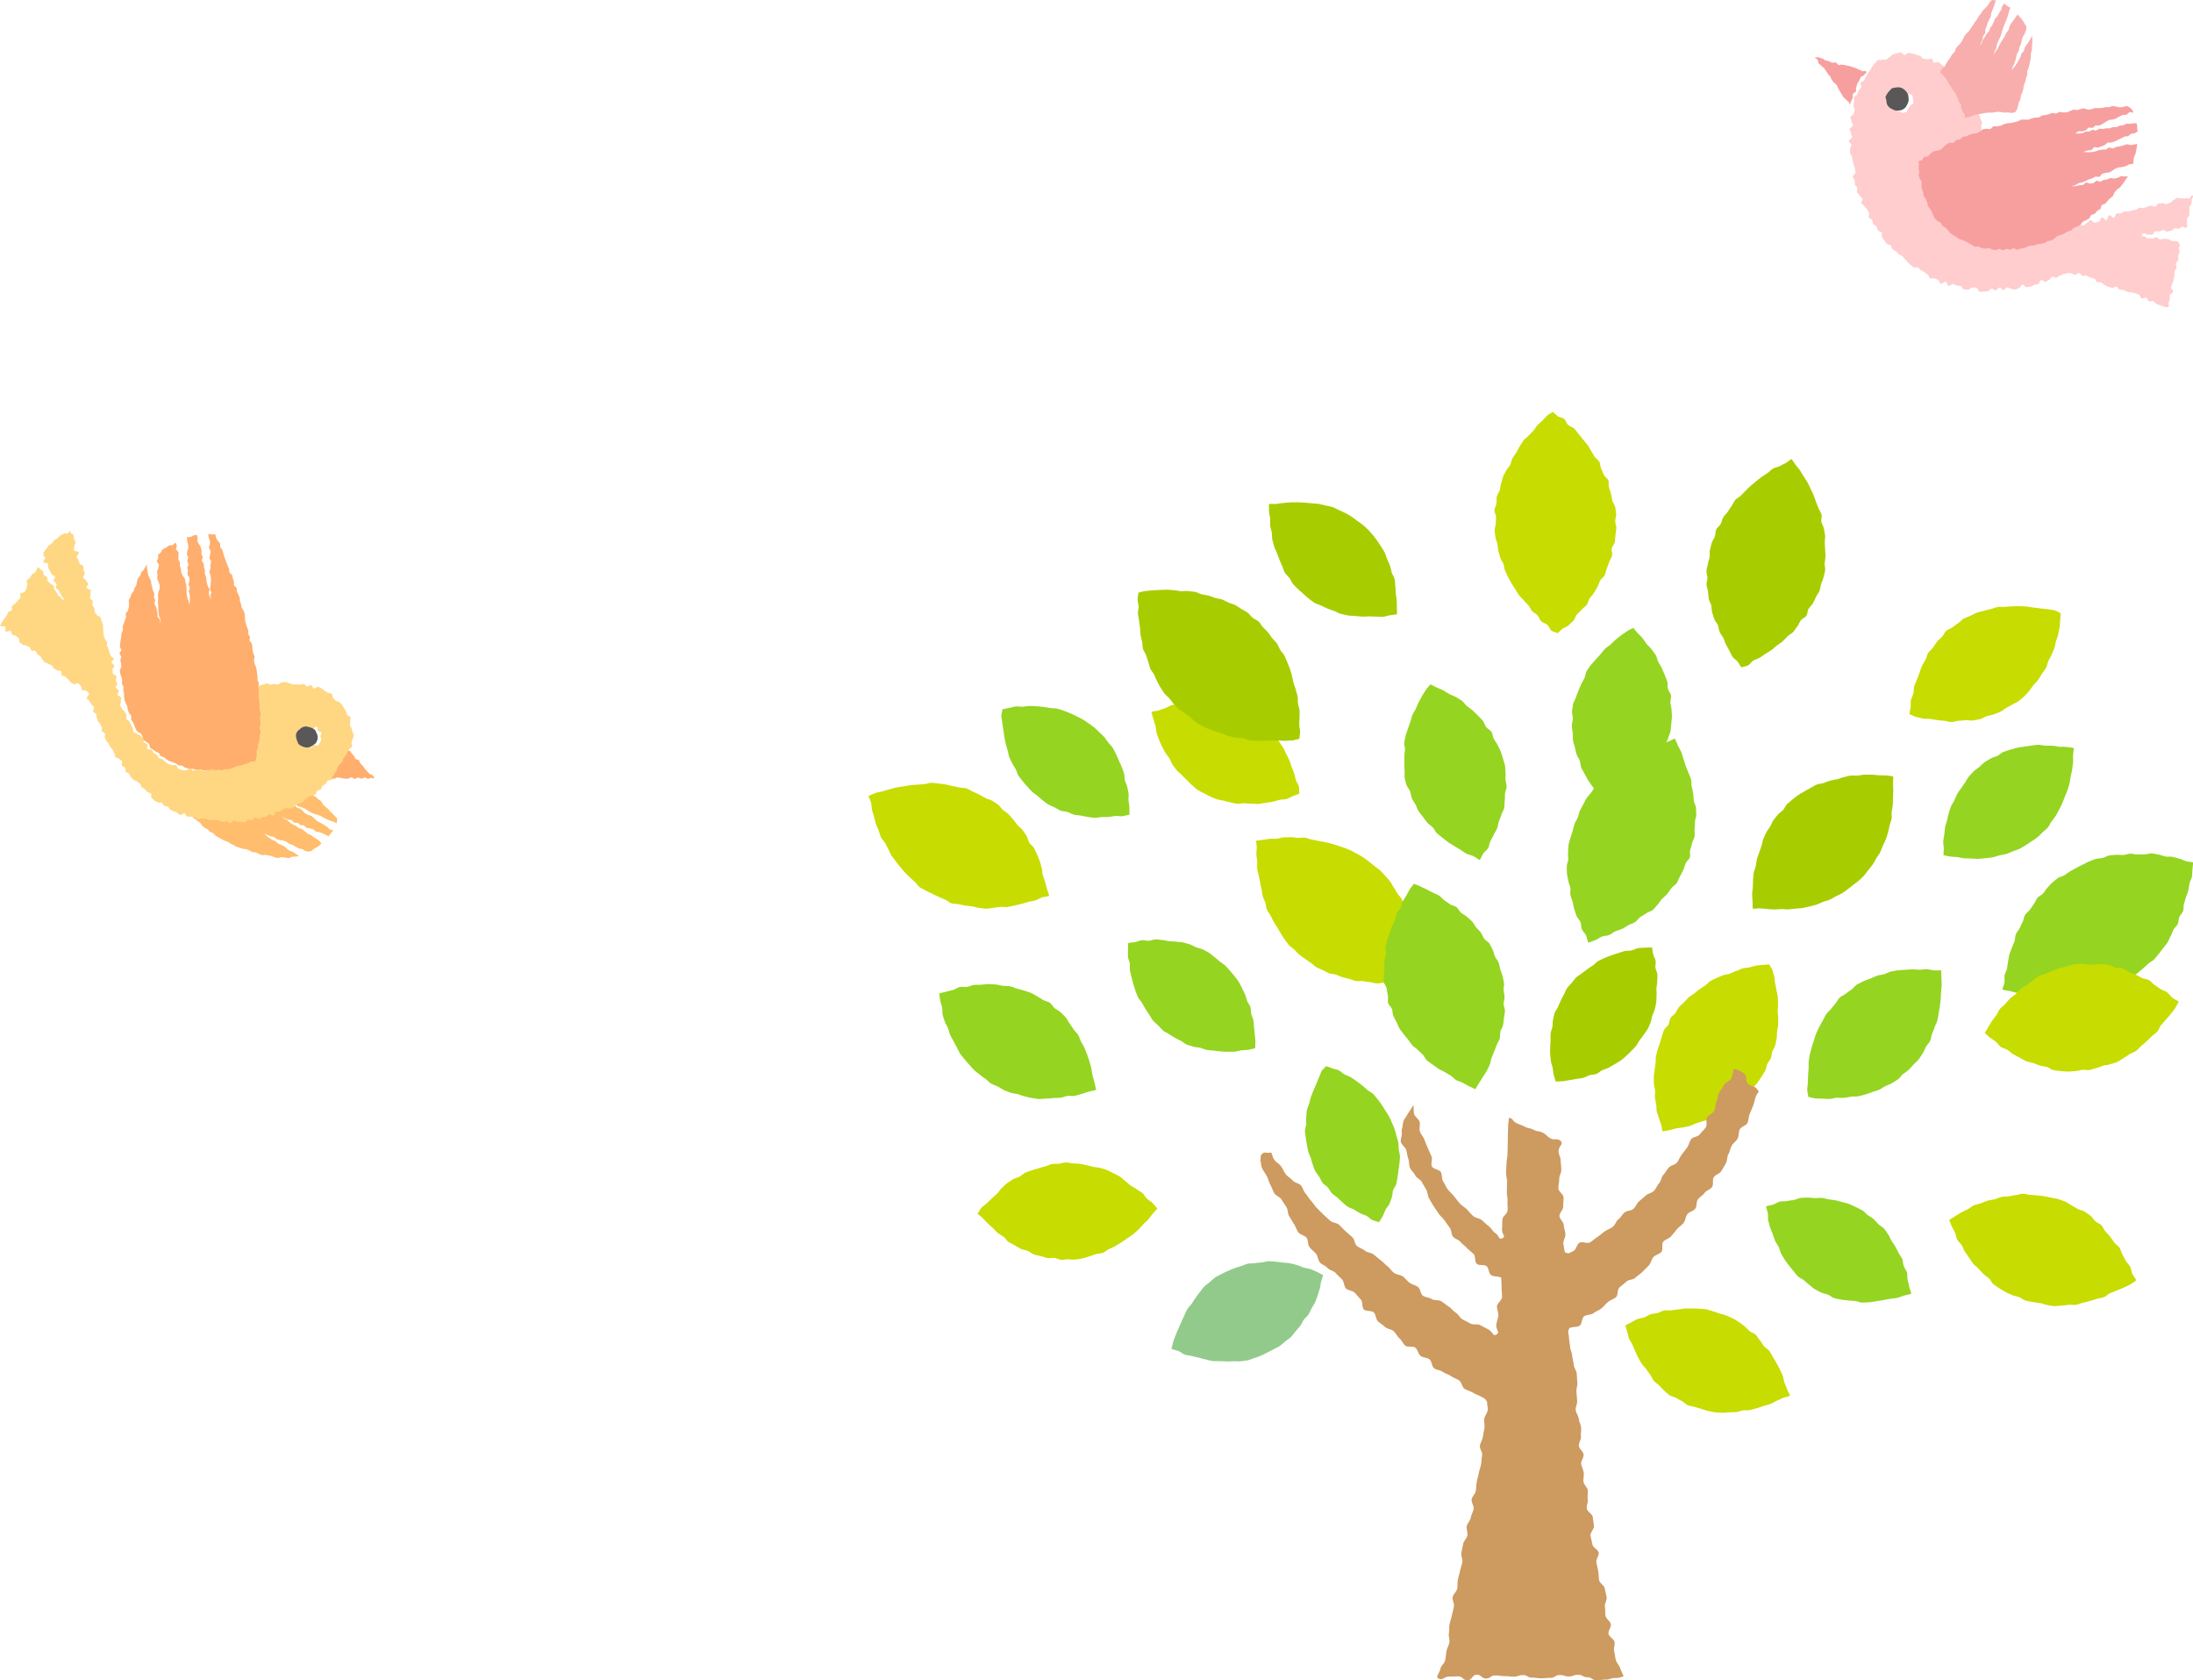 <svg xmlns="http://www.w3.org/2000/svg" xmlns:xlink="http://www.w3.org/1999/xlink" width="164.977" height="126.39" viewBox="0 0 164.977 126.39">
  <defs>
    <clipPath id="clip-path">
      <rect id="長方形_12438" data-name="長方形 12438" width="99.632" height="95.406" fill="none"/>
    </clipPath>
    <clipPath id="clip-path-3">
      <rect id="長方形_12423" data-name="長方形 12423" width="9.735" height="15.354" fill="none"/>
    </clipPath>
    <clipPath id="clip-path-4">
      <rect id="長方形_12424" data-name="長方形 12424" width="14.336" height="10.931" fill="none"/>
    </clipPath>
    <clipPath id="clip-path-5">
      <rect id="長方形_12425" data-name="長方形 12425" width="9.819" height="8.585" fill="none"/>
    </clipPath>
    <clipPath id="clip-path-6">
      <rect id="長方形_12426" data-name="長方形 12426" width="7.694" height="13.223" fill="none"/>
    </clipPath>
    <clipPath id="clip-path-7">
      <rect id="長方形_12427" data-name="長方形 12427" width="7.533" height="13.622" fill="none"/>
    </clipPath>
    <clipPath id="clip-path-8">
      <rect id="長方形_12428" data-name="長方形 12428" width="10.924" height="7.905" fill="none"/>
    </clipPath>
    <clipPath id="clip-path-9">
      <rect id="長方形_12429" data-name="長方形 12429" width="11.418" height="7.546" fill="none"/>
    </clipPath>
    <clipPath id="clip-path-10">
      <rect id="長方形_12430" data-name="長方形 12430" width="9.107" height="15.447" fill="none"/>
    </clipPath>
    <clipPath id="clip-path-11">
      <rect id="長方形_12431" data-name="長方形 12431" width="10.115" height="9.774" fill="none"/>
    </clipPath>
    <clipPath id="clip-path-12">
      <rect id="長方形_12432" data-name="長方形 12432" width="11.802" height="8.65" fill="none"/>
    </clipPath>
    <clipPath id="clip-path-13">
      <rect id="長方形_12433" data-name="長方形 12433" width="9.594" height="8.454" fill="none"/>
    </clipPath>
    <clipPath id="clip-path-14">
      <rect id="長方形_12434" data-name="長方形 12434" width="9.635" height="8.417" fill="none"/>
    </clipPath>
    <clipPath id="clip-path-15">
      <rect id="長方形_12435" data-name="長方形 12435" width="7.157" height="11.754" fill="none"/>
    </clipPath>
    <clipPath id="clip-path-16">
      <rect id="長方形_12436" data-name="長方形 12436" width="37.51" height="45.959" fill="none"/>
    </clipPath>
    <clipPath id="clip-path-17">
      <rect id="長方形_12447" data-name="長方形 12447" width="28.451" height="23.109" fill="none"/>
    </clipPath>
    <clipPath id="clip-path-18">
      <rect id="長方形_12443" data-name="長方形 12443" width="1.737" height="1.751" fill="none"/>
    </clipPath>
    <clipPath id="clip-path-19">
      <rect id="長方形_12444" data-name="長方形 12444" width="16.481" height="10.854" fill="none"/>
    </clipPath>
    <clipPath id="clip-path-20">
      <rect id="長方形_12445" data-name="長方形 12445" width="3.89" height="3.561" fill="none"/>
    </clipPath>
    <clipPath id="clip-path-21">
      <rect id="長方形_12446" data-name="長方形 12446" width="6.951" height="8.864" fill="none"/>
    </clipPath>
    <clipPath id="clip-path-22">
      <rect id="長方形_12439" data-name="長方形 12439" width="11.708" height="7.611" fill="none"/>
    </clipPath>
    <clipPath id="clip-path-23">
      <rect id="長方形_12440" data-name="長方形 12440" width="1.634" height="1.582" fill="none"/>
    </clipPath>
    <clipPath id="clip-path-24">
      <rect id="長方形_12441" data-name="長方形 12441" width="3.188" height="2.102" fill="none"/>
    </clipPath>
    <clipPath id="clip-path-25">
      <rect id="長方形_12442" data-name="長方形 12442" width="10.646" height="17.818" fill="none"/>
    </clipPath>
  </defs>
  <g id="entrance-illust" transform="translate(-1071.023 -672)">
    <g id="グループ_5712" data-name="グループ 5712" transform="translate(1136.368 702.984)">
      <g id="グループ_5711" data-name="グループ 5711" clip-path="url(#clip-path)">
        <g id="グループ_5710" data-name="グループ 5710">
          <g id="グループ_5709" data-name="グループ 5709" clip-path="url(#clip-path)">
            <path id="パス_49965" data-name="パス 49965" d="M86.029,11.642c.041-.171.077-.345.129-.512s.171-.313.234-.478.03-.369.1-.528.258-.266.34-.421.1-.343.193-.494.234-.267.334-.412.182-.3.29-.439.159-.323.274-.456.3-.2.423-.329.24-.253.368-.375.246-.249.379-.365.268-.226.4-.336.27-.221.413-.325.293-.19.44-.289.259-.245.41-.338.348-.1.5-.185.312-.157.47-.239.282-.227.442-.3c.107.141.2.3.3.439s.235.268.331.415.185.3.276.45.2.293.284.445.154.319.233.475.154.318.226.478.111.337.176.5.137.325.195.489.18.315.229.483-.05.378-.009.548.151.326.183.5.071.345.093.519-.032.355-.02.529.019.348.021.523.037.35.029.525-.042.348-.062.522.068.365.037.538-.079.345-.12.517-.133.331-.184.5-.056.355-.118.519-.194.3-.267.462-.146.319-.229.475-.238.266-.329.415-.065.376-.165.521-.311.207-.418.346-.15.328-.265.462-.2.3-.319.424-.3.2-.423.324-.235.262-.368.378-.293.2-.431.306-.257.239-.4.343-.3.179-.448.279-.287.2-.438.293-.328.129-.481.217-.244.286-.4.367-.335.071-.495.148c-.107-.141-.177-.28-.278-.423s-.293-.228-.389-.374-.155-.321-.245-.47-.166-.311-.251-.464-.119-.334-.2-.489-.205-.293-.276-.452-.069-.352-.134-.514-.217-.293-.275-.459-.1-.337-.153-.5-.03-.355-.071-.526-.159-.325-.19-.5-.028-.353-.05-.526-.1-.345-.112-.52.065-.354.064-.529-.079-.354-.071-.529.093-.345.112-.52.094-.338.125-.511-.021-.362.02-.533" transform="translate(-22.732 -1.276)" fill="#a7cd00"/>
            <g id="グループ_5669" data-name="グループ 5669" transform="translate(52.527 24.57)" style="mix-blend-mode: multiply;isolation: isolate">
              <g id="グループ_5668" data-name="グループ 5668">
                <g id="グループ_5667" data-name="グループ 5667" clip-path="url(#clip-path-3)">
                  <path id="パス_49966" data-name="パス 49966" d="M72.289,39.383c.071-.167.079-.359.159-.52s.161-.323.251-.478.159-.329.259-.478.237-.276.345-.419.194-.309.311-.446.3-.216.422-.347.228-.279.36-.4.265-.242.4-.358.268-.241.413-.35.312-.183.462-.285.257-.265.412-.359.357-.1.516-.19.3-.2.462-.279.3-.206.465-.281.366-.06.534-.129.331-.132.5-.195.329-.144.5-.2.361-.182.535-.234c.084.162.157.37.234.532s.175.32.247.483.1.351.167.517.1.348.163.516.143.333.2.5.149.334.2.507.014.368.052.543.085.35.115.526.017.361.039.539.155.348.168.526.019.364.023.542-.1.359-.1.539-.01.358-.027.537.031.367,0,.545-.149.337-.188.513-.094.342-.143.517.032.387-.028.557-.249.289-.32.456-.1.348-.181.509-.161.322-.251.478-.137.341-.236.491-.294.233-.4.376-.2.3-.314.438-.267.24-.392.37-.2.31-.328.434-.229.287-.367.4-.346.143-.49.251-.306.184-.456.287-.24.289-.394.384-.338.134-.5.222-.3.2-.462.277-.345.107-.511.182-.3.213-.467.282-.365.048-.534.11-.31.2-.483.262-.373.15-.547.2c-.085-.162-.1-.4-.182-.559s-.233-.29-.306-.454-.039-.376-.105-.542-.237-.3-.3-.466-.117-.345-.17-.515-.069-.358-.115-.531-.13-.342-.169-.517.024-.373-.007-.549-.134-.346-.155-.524-.085-.357-.1-.536-.012-.365-.015-.545.109-.36.115-.539-.035-.362-.018-.541.013-.363.04-.54.1-.348.141-.525.117-.34.166-.514.076-.35.137-.521.169-.316.24-.483" transform="translate(-71.467 -33.43)" fill="#95d421"/>
                </g>
              </g>
            </g>
            <g id="グループ_5672" data-name="グループ 5672" transform="translate(85.296 33.205)" style="mix-blend-mode: multiply;isolation: isolate">
              <g id="グループ_5671" data-name="グループ 5671">
                <g id="グループ_5670" data-name="グループ 5670" clip-path="url(#clip-path-4)">
                  <path id="パス_49967" data-name="パス 49967" d="M125.8,54.47c-.148.1-.263.249-.416.338s-.343.112-.5.193-.3.188-.464.259-.352.07-.518.131-.3.2-.473.254-.329.147-.5.189-.367-.019-.541.015-.339.118-.514.143-.351.056-.527.071-.356-.029-.534-.022-.352.07-.53.07-.355,0-.533-.01-.351-.057-.528-.073-.348-.062-.525-.084-.354-.013-.531-.042-.359-.008-.534-.044-.329-.148-.5-.189-.344-.082-.517-.129-.387-.056-.559-.107c.018-.179.132-.377.154-.551s-.021-.363.008-.537.148-.333.182-.506.04-.354.08-.525.049-.354.095-.523.135-.329.188-.5.137-.327.2-.493.029-.37.1-.531.209-.3.284-.457.145-.324.227-.48.086-.359.176-.51.272-.25.369-.4.2-.293.3-.434.159-.326.272-.462.308-.2.428-.329.19-.307.318-.43.234-.269.369-.384.27-.232.412-.339.348-.118.5-.216.281-.212.434-.3.306-.173.464-.253.309-.171.472-.241.312-.174.478-.236.326-.142.5-.193.356-.04.528-.082.33-.151.5-.184.355-.023.531-.047.357.031.534.015.346-.095.523-.1.354.061.531.061.351-.019.529-.01.36-.09.538-.076.349.071.526.093.34.117.516.146.36-.01.535.026.34.1.513.137.329.143.5.19.359.04.531.091c-.018.178-.031.359-.054.534s-.008.359-.036.533-.152.335-.187.508-.041.354-.082.526-.13.332-.176.5-.1.337-.157.506,0,.375-.06.541-.223.295-.29.458-.045.369-.119.529-.245.276-.326.431-.123.337-.212.489-.14.333-.237.48-.226.277-.331.419-.209.289-.321.424-.22.281-.341.41-.308.195-.435.317-.257.239-.391.355-.264.233-.4.34-.282.209-.43.308" transform="translate(-116.053 -45.178)" fill="#95d421"/>
                </g>
              </g>
            </g>
            <path id="パス_49968" data-name="パス 49968" d="M32.872,36.527c-.156-.086-.321-.163-.469-.261s-.268-.24-.407-.349-.249-.253-.38-.373-.252-.245-.373-.376-.281-.223-.393-.363-.214-.284-.316-.43-.144-.327-.237-.48-.234-.273-.316-.433-.177-.309-.25-.472-.152-.322-.216-.489-.123-.334-.179-.5-.033-.36-.081-.533-.118-.335-.158-.51-.116-.368-.148-.545c.167-.066.39-.057.556-.115s.334-.121.5-.172.319-.187.49-.23.365-.007.537-.04.349-.071.523-.094.35-.1.525-.111.359.037.535.035.359-.076.534-.067.348.122.523.143.353.027.527.061.349.055.52.1.359.044.526.1.325.149.487.222.318.16.474.246.329.151.476.249.29.212.428.321.264.242.395.363.227.274.349.4.294.217.406.355.18.311.281.457.2.291.3.444.153.32.235.479.165.312.238.475.107.337.172.5.143.323.2.494.079.343.127.515.19.318.23.494,0,.345.035.522c-.167.065-.314.132-.48.191s-.323.165-.492.215-.363.026-.534.068-.341.11-.514.143-.353.053-.528.077-.351.072-.527.086-.358-.026-.534-.023-.354-.02-.53-.029-.362.061-.537.04-.35-.075-.523-.109-.345-.083-.517-.13-.357-.053-.524-.112-.331-.137-.493-.209-.318-.163-.473-.249" transform="translate(-7.672 -7.848)" fill="#c7dc00"/>
            <path id="パス_49969" data-name="パス 49969" d="M98.472,45.08c-.129.122-.284.215-.421.327s-.273.227-.418.329-.281.219-.433.311-.322.152-.479.234-.3.184-.467.255-.34.1-.508.165-.32.159-.491.209-.343.09-.517.132-.345.085-.521.116-.355.022-.532.045-.35.042-.528.056-.354-.031-.533-.025-.351.037-.53.035-.351-.033-.529-.042-.351-.026-.53-.043-.383.041-.56.019c-.012-.179,0-.38-.009-.556s-.035-.356-.033-.531.046-.356.054-.532,0-.356.015-.531.025-.357.049-.532.121-.34.154-.513.047-.354.088-.526.122-.333.173-.5.109-.335.17-.5.065-.355.136-.516.141-.328.222-.484.2-.3.291-.447.143-.329.244-.475.221-.279.331-.417.277-.227.4-.358.175-.323.305-.445.27-.236.406-.348.279-.224.423-.326.307-.182.459-.273.306-.182.463-.262.306-.186.47-.257.357-.06.524-.121.329-.126.5-.177.346-.064.52-.105.332-.132.508-.163.344-.092.521-.114.357.019.536,0,.349-.065.528-.07.354-.005.533,0,.352.042.531.052.355-.009.534.008.345.051.523.074c.012.179-.016.353-.011.528s.02.355.018.531-.011.354-.02.531,0,.355-.015.53-.057.352-.081.526.022.364-.01.537-.111.342-.153.514-.063.352-.114.521-.1.342-.165.506-.153.323-.223.484-.121.336-.2.493-.2.3-.291.448-.162.317-.263.462-.219.28-.33.419-.206.29-.326.42-.254.25-.384.372" transform="translate(-23.967 -9.838)" fill="#a7cd00"/>
            <g id="グループ_5675" data-name="グループ 5675" transform="translate(80.84 25.037)" style="mix-blend-mode: multiply;isolation: isolate">
              <g id="グループ_5674" data-name="グループ 5674">
                <g id="グループ_5673" data-name="グループ 5673" clip-path="url(#clip-path-5)">
                  <path id="パス_49970" data-name="パス 49970" d="M117.078,41.03c-.138.113-.3.2-.443.3s-.291.205-.444.294-.3.192-.462.269-.334.123-.5.187-.324.15-.495.2-.348.067-.523.108-.338.116-.515.146-.352.048-.53.066-.354.038-.532.047-.354-.022-.534-.024-.354-.006-.533-.016-.348-.075-.526-.094-.354-.014-.532-.04-.318-.065-.495-.1c0-.179.018-.327.025-.5s-.062-.362-.048-.537.06-.354.084-.528.026-.359.059-.532.105-.343.146-.514.07-.351.121-.52.1-.344.162-.509.188-.308.261-.469.132-.33.215-.486.2-.292.3-.441.2-.292.3-.434.171-.316.289-.449.236-.267.364-.391.283-.214.42-.327.251-.261.4-.362.305-.185.458-.276.338-.116.5-.194.287-.229.452-.295.337-.118.508-.172.341-.1.515-.143.352-.055.528-.085.35-.056.528-.075.352-.059.531-.067.355.065.534.067.354,0,.532.007.349.055.528.075.357-.011.535.016.376.038.553.073c0,.179-.05.379-.057.556s.02.359,0,.534-.037.356-.061.531-.084.348-.116.522-.043.356-.085.527-.106.341-.157.51-.14.328-.2.493-.119.334-.192.495-.155.318-.239.473-.156.32-.251.469-.211.285-.318.426-.163.324-.281.458-.268.237-.4.361-.245.259-.382.372" transform="translate(-109.991 -34.065)" fill="#95d421"/>
                </g>
              </g>
            </g>
            <path id="パス_49971" data-name="パス 49971" d="M43.581,16.152c-.135-.116-.277-.226-.4-.351s-.264-.244-.378-.38-.171-.317-.276-.462-.261-.254-.354-.406-.119-.34-.2-.5-.14-.323-.209-.488-.129-.326-.188-.495-.158-.32-.207-.492-.1-.34-.139-.516-.012-.356-.04-.532-.1-.342-.123-.521.012-.356,0-.534-.086-.35-.089-.529-.01-.381-.007-.561c.176-.031.388.01.562-.014s.352-.052.528-.067.354-.04.53-.047.356-.008.532-.006.356.01.532.023.354.032.529.054.359.011.532.044.349.076.52.12.355.064.523.12.321.16.484.229.327.139.485.22.307.178.459.27.284.209.428.315.294.2.429.313.27.232.395.357.239.263.353.4.22.277.324.422.2.29.293.442.2.3.279.456.112.337.182.5.153.319.212.488.082.342.131.515.18.319.219.492.023.357.052.534.01.355.029.534.063.348.074.526.006.354.01.533.014.337.01.516c-.176.031-.337.047-.511.07s-.348.1-.524.117-.359-.017-.535-.011-.356-.017-.533-.019-.357.029-.533.018-.356-.025-.531-.046-.361-.01-.534-.042-.352-.071-.523-.115-.325-.159-.492-.215-.335-.115-.5-.184-.325-.142-.482-.223-.345-.112-.5-.206-.288-.211-.432-.315-.267-.236-.4-.352" transform="translate(-10.858 -2.452)" fill="#a7cd00"/>
            <path id="パス_49972" data-name="パス 49972" d="M122.12,64.471c-.179.029-.367-.029-.546-.012s-.356.094-.536.1-.364.039-.545.03-.365-.017-.544-.037-.364-.037-.542-.07-.326-.2-.5-.244-.356-.052-.53-.107-.337-.123-.507-.187-.362-.067-.528-.14-.315-.179-.477-.262-.32-.165-.479-.254-.279-.232-.434-.329-.354-.118-.5-.221-.235-.287-.381-.4-.3-.2-.444-.312-.245-.219-.381-.34c.092-.157.165-.287.262-.438s.176-.317.279-.465.219-.289.326-.431.158-.34.272-.478.282-.238.4-.372.233-.281.359-.407.3-.215.428-.336.236-.282.376-.4.319-.178.465-.283.279-.231.431-.328.274-.251.432-.337.357-.1.52-.173.329-.144.5-.209.335-.134.508-.187.345-.1.521-.144.345-.121.523-.149.361-.053.54-.068.365.046.545.043.357.018.538.028.369-.083.549-.062.362.037.541.07.333.168.509.211.376,0,.55.054.3.22.475.285.338.116.5.19.315.171.477.253.369.072.527.162.264.259.418.357.293.205.443.309.348.132.493.242.24.279.381.4.36.19.5.31c-.093.157-.185.359-.282.511s-.232.284-.334.431-.248.27-.356.413-.245.268-.359.406-.154.347-.274.48-.29.227-.417.355-.257.256-.39.377-.269.245-.409.358-.25.273-.4.378-.338.15-.489.246-.3.213-.453.3-.3.205-.467.281-.351.1-.52.17-.362.053-.534.107-.334.136-.51.177-.343.121-.523.149" transform="translate(-30.277 -14.969)" fill="#c7dc00"/>
            <path id="パス_49973" data-name="パス 49973" d="M116.356,88.058c-.173-.056-.315-.19-.482-.257s-.359-.079-.52-.158-.341-.132-.5-.223-.317-.18-.467-.281-.306-.2-.449-.309-.2-.322-.339-.442-.293-.209-.423-.337-.245-.263-.367-.4-.29-.226-.4-.367-.2-.3-.306-.45-.211-.292-.311-.444-.146-.332-.238-.489-.259-.268-.345-.428-.083-.362-.162-.525-.179-.314-.252-.481-.119-.306-.186-.478c.154-.1.279-.179.433-.27s.3-.2.46-.287.326-.159.488-.237.3-.227.461-.3.358-.086.526-.15.335-.145.506-.2.361-.059.534-.105.338-.142.514-.18.365-.015.542-.043.354-.078.533-.094.359-.1.538-.1.363.074.543.081.359.021.538.04.359.035.537.065.354.065.529.11.362.051.534.107.345.118.512.185.305.205.467.284.311.179.468.269.364.1.514.2.306.2.45.309.223.3.36.417.333.171.462.3.174.332.3.468.248.258.363.4.2.294.31.441.293.237.392.389.12.348.212.506.169.316.256.477.246.277.325.44.089.357.162.525.232.334.3.5c-.154.1-.328.234-.483.325s-.335.148-.493.233-.342.128-.5.207-.34.126-.5.2-.3.234-.464.3-.362.073-.532.129-.345.112-.519.158-.351.095-.526.132-.348.127-.525.155-.369-.018-.548,0-.36.054-.539.06-.365.043-.545.037-.36-.065-.539-.085-.347-.115-.525-.145-.359-.034-.534-.076-.36-.051-.533-.107" transform="translate(-29.314 -21.209)" fill="#c7dc00"/>
            <path id="パス_49974" data-name="パス 49974" d="M82.158,99.038c-.162-.069-.281-.229-.437-.309s-.312-.154-.462-.246-.351-.107-.494-.21-.27-.232-.4-.345-.24-.258-.367-.38-.278-.22-.4-.353-.163-.32-.273-.458-.206-.28-.307-.425-.245-.256-.339-.406-.177-.3-.263-.456-.138-.32-.217-.479-.137-.32-.207-.483-.194-.3-.257-.462-.079-.345-.137-.513-.09-.3-.14-.474c.157-.082.276-.161.434-.234s.306-.179.468-.247.351-.065.515-.126.31-.184.476-.237.354-.047.522-.092.326-.157.5-.193.361.013.533-.012.347-.049.52-.065.348-.067.522-.071.351,0,.527,0,.352,0,.526.016.356.01.529.042.337.107.509.151.331.111.5.168.345.083.506.152.331.132.487.212.307.178.457.27.281.214.423.317.247.253.382.366.335.152.462.275.2.293.323.423.187.3.3.437.3.209.406.355.174.306.268.457.181.3.267.456.174.3.252.464.15.318.22.481.065.351.128.515.135.323.193.491.18.344.23.514c-.157.082-.381.093-.539.168s-.318.151-.478.219-.309.176-.473.237-.34.095-.506.148-.332.122-.5.167-.34.1-.51.139-.359-.005-.531.021-.341.116-.514.132-.352.01-.526.015-.354.039-.529.032-.355-.012-.528-.031-.347-.072-.52-.1-.335-.11-.5-.154-.336-.093-.5-.15-.354-.057-.516-.127" transform="translate(-20.529 -24.318)" fill="#c7dc00"/>
            <path id="パス_49975" data-name="パス 49975" d="M30.64,27.2c-.132-.121-.243-.263-.367-.391s-.216-.285-.332-.421-.273-.238-.38-.38-.2-.3-.3-.448-.166-.315-.256-.47-.137-.329-.218-.488-.217-.289-.289-.452-.1-.344-.159-.512-.109-.337-.163-.507-.19-.314-.236-.487-.031-.359-.069-.534-.083-.346-.114-.523-.018-.354-.041-.531-.055-.351-.071-.529-.076-.351-.086-.531.057-.356.054-.535-.081-.356-.077-.537.052-.334.062-.514c.178-.026.329-.092.506-.112s.357-.037.534-.051.358-.025.534-.033.359-.017.536-.018.359.026.536.032.354.066.531.079.362-.03.538-.008.359.03.534.059.335.147.509.184.353.056.524.1.334.121.5.177.36.053.525.118.32.159.481.234.349.1.506.187.3.2.453.29.318.168.463.271.24.275.379.386.324.168.456.289.205.3.329.43.257.247.373.381.207.29.314.432.257.254.356.4.156.323.245.477.236.277.317.437.142.329.214.492.135.33.2.5.1.343.151.514.068.35.114.523.131.333.169.508.111.342.142.518.008.359.031.536.1.347.118.526,0,.359,0,.538-.025.356-.022.535.067.356.063.537-.045.359-.054.54c-.178.026-.354.093-.531.114s-.36.014-.537.028-.361-.024-.538-.016-.356,0-.534,0-.358.019-.535.012-.361.035-.537.021-.359-.033-.534-.054-.343-.134-.518-.162-.365,0-.537-.035-.351-.076-.522-.123-.33-.145-.5-.2-.343-.1-.509-.163-.346-.1-.508-.173-.334-.137-.49-.22-.308-.185-.46-.279-.258-.255-.4-.359-.276-.22-.416-.331-.331-.159-.463-.28" transform="translate(-7.299 -4.822)" fill="#a7cd00"/>
            <g id="グループ_5678" data-name="グループ 5678" transform="translate(40.298 20.498)" style="mix-blend-mode: multiply;isolation: isolate">
              <g id="グループ_5677" data-name="グループ 5677">
                <g id="グループ_5676" data-name="グループ 5676" clip-path="url(#clip-path-6)">
                  <path id="パス_49976" data-name="パス 49976" d="M55,35.479c-.049-.173-.1-.351-.137-.527s.012-.368-.01-.546-.01-.359-.018-.538,0-.356,0-.537.026-.353.043-.534-.078-.37-.049-.549.07-.354.11-.531.121-.341.171-.514.121-.338.18-.509.087-.35.156-.517.184-.31.262-.473.132-.335.216-.5.168-.316.259-.473.193-.3.291-.456.214-.24.318-.389c.166.073.284.146.445.224s.338.129.495.214.306.19.459.281.347.128.5.227.321.175.465.281.238.284.376.4.3.208.429.329.265.247.388.376.262.252.377.388.15.34.256.484.309.225.406.376.089.365.174.523.214.293.287.456.173.319.234.488.113.342.162.516.121.345.157.52.018.365.04.543-.013.36,0,.539.087.358.084.538-.107.353-.123.533.011.36-.018.539-.005.366-.045.543-.16.329-.21.5-.124.334-.184.5-.065.356-.135.525-.182.309-.258.474-.16.318-.245.478-.082.365-.173.521-.266.259-.365.411-.162.34-.267.489c-.166-.073-.314-.215-.473-.293s-.356-.1-.514-.181-.3-.2-.454-.294-.313-.181-.462-.28-.317-.179-.461-.285-.287-.222-.426-.335-.292-.218-.423-.34-.195-.318-.319-.446-.293-.22-.408-.356-.218-.289-.325-.432-.234-.278-.331-.428-.142-.334-.227-.492-.2-.3-.271-.467-.079-.353-.14-.523-.215-.308-.263-.481" transform="translate(-54.829 -27.89)" fill="#95d421"/>
                </g>
              </g>
            </g>
            <g id="グループ_5681" data-name="グループ 5681" transform="translate(52.896 16.254)" style="mix-blend-mode: multiply;isolation: isolate">
              <g id="グループ_5680" data-name="グループ 5680">
                <g id="グループ_5679" data-name="グループ 5679" clip-path="url(#clip-path-7)">
                  <path id="パス_49977" data-name="パス 49977" d="M71.989,28.4c.023-.179.043-.363.079-.538s.157-.334.206-.507.131-.333.193-.5.137-.329.21-.493.163-.315.248-.475.07-.373.165-.527.2-.3.309-.446.245-.266.359-.407.242-.263.364-.4.215-.289.344-.417.293-.212.427-.333.251-.258.391-.373.278-.227.424-.335.295-.2.445-.306.29-.136.444-.233c.124.132.2.245.321.379s.262.249.373.388.207.3.312.44.272.251.37.4.228.287.319.44.106.356.188.514.195.307.268.47.148.331.212.5.144.334.2.5,0,.373.045.546.2.326.231.5-.064.371-.047.55.085.353.089.532.037.36.027.54-.029.36-.052.539-.022.365-.057.539-.126.344-.175.517-.154.327-.215.5-.057.365-.13.53-.239.281-.324.441-.129.337-.224.491-.146.336-.251.482-.278.24-.392.381-.245.258-.367.393-.2.3-.326.431-.29.215-.423.336-.273.232-.413.346-.215.306-.361.415-.347.132-.5.235-.281.251-.435.348c-.124-.132-.2-.323-.32-.458s-.293-.225-.4-.365-.2-.3-.3-.448-.218-.29-.316-.439-.223-.287-.314-.44-.179-.317-.261-.476-.184-.314-.258-.477-.053-.369-.117-.536-.186-.316-.24-.487-.088-.35-.13-.524-.11-.346-.139-.523,0-.363-.017-.542-.065-.356-.068-.536.066-.357.076-.537-.081-.367-.058-.547" transform="translate(-71.971 -22.115)" fill="#95d421"/>
                </g>
              </g>
            </g>
            <g id="グループ_5684" data-name="グループ 5684" transform="translate(67.514 59.093)" style="mix-blend-mode: multiply;isolation: isolate">
              <g id="グループ_5683" data-name="グループ 5683">
                <g id="グループ_5682" data-name="グループ 5682" clip-path="url(#clip-path-8)">
                  <path id="パス_49978" data-name="パス 49978" d="M99.107,81.368c.154.092.259.256.4.358s.306.184.442.3.24.262.366.388.306.2.424.334.2.294.308.438.155.321.252.472.2.289.287.446.169.309.245.47.206.3.273.462.052.358.11.527.2.309.249.481,0,.365.043.54.087.342.121.519.126.36.153.538c-.169.06-.372.087-.54.14s-.337.124-.507.168-.357.04-.53.076-.35.064-.523.091-.35.068-.525.087-.353.071-.528.078-.359.028-.535.025-.351-.105-.527-.12-.354-.015-.529-.041-.356-.024-.529-.065-.354-.057-.523-.111-.306-.2-.47-.262-.351-.08-.511-.16-.321-.154-.474-.247-.278-.224-.422-.328-.268-.231-.4-.346-.329-.165-.456-.291-.224-.279-.34-.414-.229-.271-.336-.414-.222-.28-.318-.43-.182-.306-.269-.463-.1-.343-.181-.5-.2-.3-.272-.461-.115-.336-.173-.5-.146-.326-.2-.5-.1-.341-.142-.515.007-.364-.026-.54-.11-.349-.137-.527c.169-.06.359-.079.528-.132s.321-.18.491-.224.366-.01.539-.046.351-.051.526-.078.342-.142.517-.159.36-.013.537-.02.357.032.533.035.359-.027.535-.012.349.083.523.11.356.034.528.074.345.085.514.138.351.082.515.148.326.147.486.226.323.153.476.245" transform="translate(-91.859 -80.401)" fill="#95d421"/>
                </g>
              </g>
            </g>
            <path id="パス_49979" data-name="パス 49979" d="M17.992,84.11c.176-.005.356.029.531.011s.35-.055.523-.087.337-.107.507-.151.331-.111.5-.167.362-.037.525-.105.3-.193.457-.272.323-.141.476-.229.3-.179.45-.277.294-.193.436-.3.3-.187.437-.3.271-.225.4-.345.232-.268.358-.392.259-.239.379-.37.212-.282.326-.419.272-.282.381-.423c-.117-.134-.257-.3-.377-.426s-.3-.2-.423-.326-.2-.3-.334-.417-.309-.184-.445-.294-.31-.174-.451-.277-.259-.243-.4-.338-.26-.253-.412-.34-.317-.162-.473-.24-.316-.166-.476-.234-.342-.1-.507-.159-.356-.035-.526-.081-.336-.094-.507-.127-.34-.077-.515-.1-.347-.029-.523-.036-.349-.074-.526-.068-.347.083-.522.1-.356-.014-.528.018-.329.136-.5.179-.336.087-.5.143-.34.087-.5.154-.34.1-.5.179-.283.215-.437.3-.346.106-.494.2-.3.187-.442.293-.254.247-.391.36-.209.29-.34.409-.262.23-.387.356-.259.234-.379.365-.3.206-.412.342-.19.306-.3.446c.117.134.283.227.4.354s.239.257.364.379.257.24.387.356.239.263.374.373.3.188.44.292.228.293.374.388.318.163.468.251.3.186.459.264.351.082.512.149.3.213.462.271.348.072.517.118.335.121.507.154.36-.035.535-.014.34.141.516.148.353-.047.529-.052" transform="translate(-2.954 -20.361)" fill="#c7dc00"/>
            <g id="グループ_5687" data-name="グループ 5687" transform="translate(22.78 63.879)" style="mix-blend-mode: multiply;isolation: isolate">
              <g id="グループ_5686" data-name="グループ 5686">
                <g id="グループ_5685" data-name="グループ 5685" clip-path="url(#clip-path-9)">
                  <path id="パス_49980" data-name="パス 49980" d="M35.242,87.653c-.161.079-.327.143-.48.233s-.328.152-.473.254-.269.237-.406.351-.291.21-.419.334-.216.287-.335.42-.207.287-.317.428-.189.3-.29.444-.245.262-.336.417-.145.322-.226.481-.148.32-.221.483-.15.319-.215.487-.151.32-.208.49-.135.33-.184.5-.094.365-.136.539c.162.075.37.1.533.162s.3.209.468.269.358.058.526.109.349.074.52.116.341.107.514.139.346.094.52.117.358,0,.534.009.354.022.53.023.354,0,.531-.013.361.029.536,0,.359-.032.531-.071.336-.127.506-.178.338-.11.5-.175.315-.162.475-.24.32-.154.473-.243.326-.151.471-.254.272-.231.409-.344.3-.2.424-.326.217-.285.336-.419.235-.264.345-.4.166-.315.266-.462.268-.248.359-.4.161-.317.243-.476.193-.3.266-.464.121-.336.186-.5.1-.34.156-.509.052-.354.1-.528.112-.31.154-.485c-.162-.075-.287-.175-.449-.241s-.325-.153-.491-.213-.355-.065-.524-.117-.331-.148-.5-.19-.346-.1-.519-.134-.359-.028-.534-.051-.354-.054-.53-.066-.358-.041-.534-.042-.355.083-.531.094-.352.032-.527.057-.36,0-.533.04-.333.132-.5.182-.34.1-.506.16-.329.13-.489.207" transform="translate(-30.995 -86.913)" fill="#92ca8b"/>
                </g>
              </g>
            </g>
            <path id="パス_49981" data-name="パス 49981" d="M81.621,60.584c.093-.146.265-.237.367-.375s.157-.315.268-.445.257-.234.376-.358.227-.259.354-.375.29-.189.424-.3.262-.218.4-.318.283-.191.429-.283.247-.257.4-.34.311-.153.467-.228.317-.137.476-.2.344-.062.507-.121.309-.152.473-.2.315-.148.481-.194.346-.037.515-.076.329-.1.5-.135.345-.025.517-.051.31-.014.484-.035c.053.165.189.269.236.434s.094.335.135.5.032.349.067.516.071.338.1.507.082.339.1.508,0,.348.012.518-.029.348-.024.518.04.345.037.516.013.345,0,.516-.06.341-.082.51,0,.349-.036.517-.062.341-.1.508-.171.309-.222.473-.051.345-.113.506-.2.287-.271.442-.067.35-.15.5-.181.293-.274.439-.182.3-.284.434-.226.262-.337.393-.251.235-.37.36-.2.286-.329.4-.3.181-.432.288-.254.232-.395.332-.3.166-.446.257-.279.2-.43.284-.3.168-.455.244-.295.183-.453.251-.344.062-.507.122-.324.1-.489.156-.311.153-.478.2-.337.068-.506.107-.34.039-.51.072-.329.109-.5.135-.356.073-.529.094c-.054-.165-.061-.363-.108-.528s-.132-.322-.173-.488-.123-.327-.158-.495-.012-.351-.04-.519-.073-.339-.095-.509.025-.349.012-.52-.081-.341-.086-.512-.019-.347-.015-.519.053-.343.065-.514.05-.34.071-.509-.007-.351.025-.518.085-.335.127-.5.113-.326.165-.488.083-.336.146-.5.09-.337.163-.493.253-.256.336-.406.071-.358.164-.5" transform="translate(-21.297 -14.986)" fill="#c7dc00"/>
            <path id="パス_49982" data-name="パス 49982" d="M4.793,46.307c-.157-.086-.33-.14-.478-.235s-.331-.151-.474-.257-.226-.288-.362-.4-.261-.238-.389-.362-.259-.24-.379-.372-.232-.265-.345-.4S2.145,44,2.04,43.855s-.227-.273-.323-.423-.146-.325-.234-.481-.168-.309-.248-.469-.244-.276-.317-.44-.1-.342-.164-.509S.6,41.21.545,41.04s-.082-.346-.134-.518-.107-.337-.152-.51-.027-.359-.066-.534S.033,39.124,0,38.946c.167-.065.348-.162.515-.221s.355-.068.523-.121.342-.1.512-.15.343-.1.515-.14.354-.049.528-.082.351-.065.526-.091.356-.024.531-.04.354-.035.53-.043.356-.1.534-.1.357.044.534.056.354.049.53.071.347.085.521.116.348.065.52.107.365.02.534.073.317.172.483.237.319.153.48.229.308.171.465.257.351.107.5.2.307.187.45.292.232.281.367.4.3.2.425.324.231.27.351.4.213.281.326.42.279.232.383.378.209.288.3.438.107.349.2.506.28.251.361.412.16.32.233.484.134.33.2.5.089.346.147.515.03.363.082.535.121.331.166.5.1.339.142.515.136.365.168.541c-.166.066-.389.059-.555.118s-.319.171-.487.223-.353.065-.523.112-.34.107-.512.146-.345.093-.519.126-.348.083-.523.108-.362-.023-.538-.007-.352.06-.528.068-.356.073-.533.072-.356-.047-.532-.059-.348-.088-.524-.11-.351-.039-.526-.071-.348-.06-.52-.1-.365-.014-.535-.068-.3-.212-.467-.276-.324-.134-.485-.209-.324-.139-.48-.225" transform="translate(0 -10.059)" fill="#c7dc00"/>
            <path id="パス_49983" data-name="パス 49983" d="M42.915,52.362c-.134-.115-.246-.254-.371-.376s-.292-.209-.409-.34-.209-.286-.319-.423-.185-.3-.286-.445-.173-.3-.265-.453-.2-.288-.283-.443-.162-.309-.238-.469-.207-.291-.274-.454-.053-.355-.111-.522-.153-.318-.2-.487-.049-.349-.092-.521-.065-.342-.1-.516-.08-.337-.107-.512-.1-.339-.118-.515.024-.354.01-.53-.058-.345-.066-.521.029-.351.026-.529-.047-.34-.043-.517c.174-.03.34-.043.513-.067s.348-.062.52-.079.354.007.528-.005.348-.1.522-.1.354-.018.528-.017.353.043.527.051.356-.03.53-.013.342.117.514.141.343.074.515.107.346.053.516.094.342.076.51.126.336.1.5.159.337.1.5.171.326.132.484.21.312.162.464.251.306.173.453.27.28.212.42.318.276.216.409.331.293.2.418.326.238.262.356.392.238.262.348.4.176.308.277.452.18.3.273.449.241.266.325.421.072.354.147.514.251.272.318.435.076.346.135.512.062.348.112.517.171.315.214.487.029.353.063.526.092.338.12.513.042.347.062.523.06.345.074.522-.029.352-.021.528.1.348.1.526-.057.339-.061.516c-.174.03-.334.061-.506.085s-.354.014-.526.032-.345.1-.519.112S49.97,54.5,49.8,54.5s-.351-.024-.526-.026-.353.057-.527.048-.348-.078-.521-.095-.347-.052-.52-.076-.36.025-.532-.007-.333-.124-.5-.165-.342-.074-.509-.124-.325-.132-.489-.192-.363-.036-.524-.1-.315-.162-.47-.241-.33-.132-.482-.22-.273-.228-.42-.325-.29-.2-.431-.3-.292-.2-.426-.312" transform="translate(-10.513 -11.532)" fill="#c7dc00"/>
            <path id="パス_49984" data-name="パス 49984" d="M64.156,8.427c0-.173.015-.343.022-.516s-.137-.356-.121-.528.125-.336.151-.506-.005-.355.032-.525.174-.314.22-.481.052-.343.107-.509.079-.341.143-.5.168-.306.24-.463.223-.274.3-.428.085-.345.173-.5.2-.284.29-.431.153-.315.254-.457.174-.3.28-.442.273-.223.384-.357.245-.243.362-.373.188-.3.309-.423.259-.229.384-.351.23-.261.359-.379.268-.146.4-.26c.137.109.222.2.354.31s.367.108.5.223.17.329.295.448.34.152.461.275.216.277.331.4.216.275.326.407.226.266.331.4.176.3.275.445.165.306.257.451.283.236.37.386.059.363.137.517.135.316.205.474.276.261.339.421-.007.37.046.535.112.326.157.492.07.335.1.5.19.319.215.49.057.346.071.52-.076.351-.073.525.09.351.083.523-.046.348-.064.52-.022.351-.049.521-.195.316-.232.485.069.373.023.541-.153.317-.209.482-.121.323-.184.485-.082.343-.154.5-.265.254-.345.409-.118.326-.206.477-.163.3-.258.451-.222.265-.322.408-.112.347-.218.485-.268.23-.379.364-.253.237-.369.367-.14.341-.261.467-.253.238-.377.36-.336.15-.465.268-.218.21-.351.325c-.137-.109-.323-.088-.456-.2s-.182-.323-.31-.437-.337-.15-.461-.269-.165-.329-.284-.452-.293-.2-.408-.329-.178-.306-.288-.438-.251-.243-.356-.379-.255-.245-.354-.386-.178-.3-.27-.447-.2-.289-.284-.438-.176-.3-.254-.456-.15-.316-.22-.473-.062-.349-.124-.51-.184-.3-.237-.467-.1-.332-.146-.5-.034-.348-.068-.517-.119-.331-.143-.5-.055-.345-.069-.517.083-.351.079-.524" transform="translate(-16.977 0)" fill="#c7dc00"/>
            <g id="グループ_5690" data-name="グループ 5690" transform="translate(38.763 35.493)" style="mix-blend-mode: multiply;isolation: isolate">
              <g id="グループ_5689" data-name="グループ 5689">
                <g id="グループ_5688" data-name="グループ 5688" clip-path="url(#clip-path-10)">
                  <path id="パス_49985" data-name="パス 49985" d="M53.057,57.245c-.05-.169.025-.371-.015-.541s-.055-.343-.084-.517-.19-.329-.208-.5,0-.355-.009-.53.047-.352.05-.528-.029-.352-.016-.527.1-.341.124-.516-.059-.364-.026-.537.071-.346.112-.517.133-.328.182-.5.11-.331.168-.5.181-.305.245-.47.049-.357.12-.519.226-.279.3-.438.083-.348.166-.5.188-.294.277-.447.158-.315.252-.465.209-.25.307-.4c.164.069.305.116.464.189s.318.15.474.229.315.156.468.24.327.138.477.228.254.257.4.353.287.2.429.3.354.114.492.221.2.306.337.42.316.176.442.3.272.227.392.354.184.307.3.44.245.251.352.389.153.321.251.465.309.219.4.37.167.312.247.468.1.343.166.5.214.293.275.459.079.345.129.514.129.333.169.5.083.346.112.519-.049.362-.031.537.062.346.069.521-.065.349-.068.525.111.356.1.531-.05.348-.073.523-.033.351-.065.525-.165.321-.206.493,0,.362-.047.531-.173.313-.229.48-.124.326-.189.489-.124.325-.195.487-.065.354-.143.514-.146.319-.229.476-.2.29-.287.443-.188.3-.282.447-.187.323-.286.469c-.163-.069-.337-.162-.5-.234s-.307-.175-.463-.253-.337-.117-.489-.2-.26-.254-.409-.343-.307-.17-.453-.265-.326-.144-.468-.245-.292-.2-.428-.308-.3-.2-.431-.311-.184-.321-.312-.441-.258-.234-.379-.361-.293-.209-.406-.341-.208-.284-.315-.422-.234-.265-.332-.41-.226-.276-.316-.426-.142-.326-.222-.481-.172-.308-.243-.468-.046-.359-.107-.524-.24-.29-.29-.459" transform="translate(-52.741 -48.291)" fill="#95d421"/>
                </g>
              </g>
            </g>
            <g id="グループ_5693" data-name="グループ 5693" transform="translate(70.61 41.923)" style="mix-blend-mode: multiply;isolation: isolate">
              <g id="グループ_5692" data-name="グループ 5692">
                <g id="グループ_5691" data-name="グループ 5691" clip-path="url(#clip-path-11)">
                  <path id="パス_49986" data-name="パス 49986" d="M98.522,59.173c.132-.125.321-.184.46-.3s.29-.212.437-.316.251-.279.406-.371.326-.162.487-.245.341-.123.509-.193.325-.157.5-.216.356-.068.531-.116.332-.159.51-.2.356-.068.536-.095.362-.018.543-.036.359-.024.54-.034.36.032.542.031.36-.054.542-.046.356.077.537.093.368-.018.55,0c.013.182.009.367.015.547s.024.362.022.542-.04.362-.049.541-.007.362-.025.542-.04.361-.066.538-.054.358-.09.534-.053.361-.1.534-.152.333-.207.5-.121.338-.188.5-.07.365-.148.527-.226.29-.315.446-.14.337-.24.487-.193.309-.3.451-.264.25-.385.384-.234.274-.365.4-.295.21-.434.324-.229.3-.377.4-.306.2-.461.29-.335.14-.5.221-.3.207-.47.276-.345.11-.517.169-.337.133-.513.182-.35.095-.528.132-.365,0-.545.031-.353.07-.534.087-.36-.018-.542-.009-.357.093-.539.094-.36-.016-.542-.024-.362-.007-.544-.022-.329-.087-.511-.109c-.013-.182-.072-.337-.078-.516s.04-.364.042-.542.013-.362.021-.54.019-.362.037-.54-.015-.368.011-.545.051-.361.087-.537.1-.351.145-.524.1-.348.16-.518.1-.349.171-.516.154-.329.231-.49.176-.316.265-.474.156-.327.256-.478.255-.26.366-.4.217-.285.338-.42.189-.319.32-.444" transform="translate(-96.072 -57.041)" fill="#95d421"/>
                </g>
              </g>
            </g>
            <g id="グループ_5696" data-name="グループ 5696" transform="translate(5.313 43.045)" style="mix-blend-mode: multiply;isolation: isolate">
              <g id="グループ_5695" data-name="グループ 5695">
                <g id="グループ_5694" data-name="グループ 5694" clip-path="url(#clip-path-12)">
                  <path id="パス_49987" data-name="パス 49987" d="M11.149,66.062c-.154-.095-.27-.243-.415-.348s-.292-.206-.429-.322-.294-.209-.423-.335-.246-.262-.366-.4-.247-.262-.356-.406-.239-.272-.34-.422-.165-.323-.255-.48-.171-.315-.252-.477-.185-.309-.258-.476-.1-.345-.167-.516-.184-.317-.239-.49-.116-.342-.163-.518,0-.37-.039-.548-.114-.343-.146-.523-.048-.353-.072-.534c.171-.059.35-.082.521-.132s.349-.088.522-.133.33-.184.5-.22.373.021.55-.007.348-.129.526-.148.365-.005.542-.015.362-.049.542-.049.363.019.542.029.356.078.534.1.365,0,.542.032.34.131.514.177.349.085.519.143.348.1.514.166.313.177.473.26.305.185.459.28.363.107.509.213.231.291.368.408.32.183.45.309.264.249.383.384.184.317.295.459.2.3.3.447.259.263.35.42.129.34.21.5.189.309.262.476.139.331.2.5.117.34.172.514.1.347.143.523.049.356.089.534.111.344.143.523.1.384.121.565c-.173.059-.392.079-.564.13s-.342.123-.515.168-.348.109-.523.146-.372-.022-.549.006-.349.115-.526.134-.362.015-.541.026-.362.04-.541.04-.365.041-.543.031-.361-.057-.539-.078-.352-.09-.528-.123-.341-.118-.514-.165-.362-.04-.532-.1-.337-.127-.5-.2-.309-.184-.47-.267-.338-.129-.492-.223" transform="translate(-7.229 -58.567)" fill="#95d421"/>
                </g>
              </g>
            </g>
            <g id="グループ_5699" data-name="グループ 5699" transform="translate(19.508 39.674)" style="mix-blend-mode: multiply;isolation: isolate">
              <g id="グループ_5698" data-name="グループ 5698">
                <g id="グループ_5697" data-name="グループ 5697" clip-path="url(#clip-path-13)">
                  <path id="パス_49988" data-name="パス 49988" d="M29.177,60.823c-.135-.112-.243-.254-.367-.374s-.268-.228-.382-.359-.179-.3-.283-.444-.187-.29-.281-.437-.18-.293-.262-.448-.233-.273-.305-.432-.131-.324-.192-.489-.1-.333-.153-.5-.093-.334-.133-.5-.091-.337-.123-.509.012-.354-.012-.527-.123-.337-.137-.512.009-.349,0-.525.015-.34.015-.515c.173-.033.34-.03.511-.056s.336-.131.509-.149.355.054.528.044.346-.106.52-.107.351.043.523.051.345.073.517.092.351,0,.521.03.353.023.521.063.34.093.5.144.315.157.476.22.344.086.5.162.311.162.461.25.269.226.412.326.263.222.4.334.294.193.419.314.237.256.351.387.231.259.334.4.22.271.314.419.158.31.24.465.157.309.229.469.1.332.162.5.195.3.245.467.026.352.067.523.133.326.165.5.02.348.043.523.042.345.057.52.038.345.045.521-.016.332-.016.508c-.173.033-.325.09-.5.115s-.35.022-.521.04-.345.085-.518.1-.352.018-.524.019-.352-.027-.524-.035-.348-.043-.52-.062-.351-.016-.521-.046-.332-.123-.5-.163-.352-.033-.518-.085-.34-.092-.5-.155-.288-.209-.445-.285-.31-.151-.46-.239-.3-.173-.442-.273-.318-.157-.452-.268" transform="translate(-26.543 -53.98)" fill="#95d421"/>
                </g>
              </g>
            </g>
            <path id="パス_49989" data-name="パス 49989" d="M71.03,57.872c.1-.142.237-.26.349-.392s.208-.284.33-.408.293-.2.425-.31.277-.206.417-.309.28-.2.428-.293.254-.255.408-.337.315-.153.475-.226.325-.126.489-.188.328-.114.5-.167.329-.115.5-.159.354-.01.525-.045.326-.151.5-.178.349-.014.524-.033.339-.007.514-.019c.046.17.052.337.09.506s.159.326.189.5-.035.36-.012.531.134.339.148.511-.02.354-.016.526-.052.349-.058.522.025.35.008.522,0,.355-.024.526-.07.345-.11.513-.137.325-.19.489-.059.351-.124.511-.14.322-.218.478-.209.283-.3.432-.205.279-.307.42-.17.308-.281.441-.239.253-.362.376-.243.249-.376.363-.255.239-.4.342-.3.179-.448.271-.3.179-.452.262-.325.121-.484.193-.284.219-.448.281-.351.047-.518.1-.315.158-.484.2-.347.042-.519.077-.34.065-.514.093-.342.063-.517.082-.331.007-.507.018c-.046-.171-.113-.316-.151-.484s-.046-.348-.076-.518-.112-.338-.134-.509-.043-.35-.057-.522,0-.352,0-.526.022-.351.028-.523-.011-.351.006-.523.1-.338.131-.509.006-.355.046-.523.067-.346.12-.511.192-.3.257-.462.129-.32.206-.476.151-.312.24-.461.132-.329.234-.471" transform="translate(-18.488 -14.525)" fill="#a7cd00"/>
            <g id="グループ_5702" data-name="グループ 5702" transform="translate(9.986 22.128)" style="mix-blend-mode: multiply;isolation: isolate">
              <g id="グループ_5701" data-name="グループ 5701">
                <g id="グループ_5700" data-name="グループ 5700" clip-path="url(#clip-path-14)">
                  <path id="パス_49990" data-name="パス 49990" d="M16.3,36.859c-.135-.111-.289-.2-.413-.319s-.242-.25-.356-.381-.235-.258-.339-.4-.229-.267-.322-.415-.117-.333-.2-.487-.195-.29-.267-.45-.165-.308-.226-.473-.069-.343-.12-.511-.107-.329-.148-.5-.063-.34-.095-.512-.053-.342-.076-.517-.062-.341-.077-.516-.066-.346-.073-.521.071-.321.071-.5c.173-.033.313-.076.484-.1s.34-.1.512-.121.354.032.527.022.348-.056.521-.057.351.013.523.021.349.032.52.05.345.054.516.083.356.006.524.046.335.106.5.158.326.129.487.193.313.151.469.227.316.147.466.234.293.187.435.287.286.2.42.309.256.237.38.358.263.232.378.362.2.283.307.423.245.254.339.4.162.309.244.465.138.319.21.479.152.312.213.476.132.323.183.491.019.354.06.523.148.321.179.495.078.341.1.514-.019.351,0,.527.058.344.065.52,0,.359,0,.534c-.173.033-.351.093-.522.118s-.357-.037-.529-.02-.345.066-.517.076-.35.007-.523.008-.352.063-.525.056-.349-.05-.521-.068-.344-.069-.514-.1-.351-.032-.519-.072-.321-.148-.487-.2-.357-.036-.519-.1-.305-.175-.461-.251-.325-.132-.476-.22-.277-.212-.42-.312-.258-.232-.392-.344" transform="translate(-13.587 -30.108)" fill="#95d421"/>
                </g>
              </g>
            </g>
            <g id="グループ_5705" data-name="グループ 5705" transform="translate(32.822 49.213)" style="mix-blend-mode: multiply;isolation: isolate">
              <g id="グループ_5704" data-name="グループ 5704">
                <g id="グループ_5703" data-name="グループ 5703" clip-path="url(#clip-path-15)">
                  <path id="パス_49991" data-name="パス 49991" d="M45.1,73.862c-.057-.166-.151-.317-.193-.485s-.073-.34-.1-.511-.068-.342-.084-.516-.062-.346-.065-.521.092-.345.1-.52-.023-.349,0-.523.013-.351.048-.523.131-.326.176-.5.079-.337.134-.5.126-.321.19-.485.135-.319.207-.479.121-.326.2-.482.117-.333.2-.487.24-.222.333-.372c.165.063.3.093.461.162s.35.079.5.153.279.226.431.308.331.128.478.218.291.2.434.295.279.212.416.318.263.229.393.342.31.182.432.3.226.271.34.4.206.283.309.421.184.3.278.443.194.288.275.442.151.313.22.474.141.316.2.482.09.337.133.5.109.334.138.5.019.348.035.522.087.345.089.52-.03.349-.04.524-.055.344-.078.517-.03.348-.065.519-.052.345-.1.514-.186.306-.24.473-.026.357-.09.521-.109.333-.18.493-.213.282-.293.439-.124.329-.21.482-.189.306-.281.457c-.165-.062-.353-.1-.512-.168s-.276-.238-.431-.313-.332-.117-.484-.2-.3-.178-.448-.268-.342-.118-.485-.216-.268-.23-.4-.335-.253-.244-.382-.359-.288-.2-.41-.327-.185-.3-.3-.434-.3-.207-.4-.346-.159-.315-.252-.462-.214-.279-.3-.433-.118-.331-.187-.491-.09-.334-.146-.5" transform="translate(-44.657 -66.959)" fill="#95d421"/>
                </g>
              </g>
            </g>
            <path id="パス_49992" data-name="パス 49992" d="M114.286,27.272c-.15.1-.315.171-.47.259s-.288.223-.451.3-.337.126-.5.19-.348.082-.52.134-.322.184-.5.224-.354.073-.531.1-.366-.04-.545-.023-.354.038-.534.045-.356.1-.537.1-.354-.085-.535-.1-.356-.024-.535-.048-.351-.06-.53-.09-.367.01-.544-.028-.351-.077-.527-.123-.32-.153-.495-.205c.018-.18.065-.346.089-.523s-.008-.367.024-.541.151-.337.19-.511.012-.368.06-.539.149-.331.205-.5.129-.335.194-.5.1-.347.179-.509.184-.308.268-.465.1-.359.192-.51.262-.258.366-.4.19-.3.3-.442.262-.244.385-.374.177-.33.31-.451.331-.163.473-.273.287-.208.437-.308.262-.259.417-.347.337-.132.5-.207.315-.174.484-.237.35-.081.522-.133.342-.1.518-.137.339-.126.517-.154.36,0,.54-.015.354-.029.535-.035.354-.014.536-.01.355.006.536.019.351.058.531.08.354.036.532.067.359.022.536.06.361.035.537.08.3.168.47.22c-.018.18-.02.331-.044.508s-.01.364-.042.539-.062.356-.1.53-.123.342-.171.513-.058.36-.115.53-.15.331-.215.5-.175.317-.248.479-.088.358-.172.515-.217.291-.31.442-.178.314-.281.459-.25.26-.364.4-.2.3-.319.434-.229.281-.361.4-.273.237-.414.348-.32.17-.47.27" transform="translate(-28.233 -5.269)" fill="#c7dc00"/>
            <g id="グループ_5708" data-name="グループ 5708" transform="translate(29.475 49.447)" style="mix-blend-mode: multiply;isolation: isolate">
              <g id="グループ_5707" data-name="グループ 5707">
                <g id="グループ_5706" data-name="グループ 5706" clip-path="url(#clip-path-16)">
                  <path id="パス_49993" data-name="パス 49993" d="M67.437,112.927a1.4,1.4,0,0,1-.664.143c-.346,0-.346.119-.693.119s-.347.048-.693.048-.346-.225-.692-.225-.347-.184-.693-.184-.346.123-.693.123-.345-.107-.691-.107-.345.212-.69.212-.345.035-.691.035-.348-.048-.695-.048-.347-.192-.693-.192-.346.118-.693.118-.348-.041-.695-.041-.347-.053-.695-.053-.347.229-.695.229-.346-.286-.692-.286-.348.419-.7.419-.348-.289-.7-.289-.349.015-.7.015-.412.281-.739.162.028-.363.115-.79c.038-.187.3-.365.354-.622.04-.2.044-.431.093-.671.042-.209.167-.415.214-.648.043-.212-.079-.467-.033-.7.043-.214,0-.453.05-.682s.129-.429.175-.658.108-.434.152-.661-.138-.484-.094-.711.293-.4.337-.625.01-.456.053-.681.121-.436.164-.661.13-.434.173-.659-.118-.483-.075-.707.095-.442.136-.664.273-.409.315-.633-.083-.476-.043-.7.264-.415.3-.64.176-.431.216-.655-.189-.5-.149-.72.273-.415.312-.639.034-.458.072-.681.118-.443.155-.666.135-.44.172-.663.04-.456.076-.678-.2-.495-.163-.717.187-.436.22-.659.086-.449.118-.67-.04-.469-.01-.689.229-.431.257-.65-.064-.376-.038-.593c-.171-.3-.071-.2-.455-.428-.165-.1-.4-.158-.623-.3-.176-.109-.42-.157-.63-.29-.18-.116-.206-.495-.409-.63-.181-.119-.408-.188-.606-.323-.182-.124-.421-.18-.615-.318s-.462-.132-.653-.27-.166-.537-.354-.677-.482-.113-.668-.257-.208-.468-.391-.614-.575-.007-.755-.154-.262-.4-.44-.547-.264-.39-.44-.542-.466-.159-.639-.314-.37-.273-.541-.43-.147-.512-.316-.67-.575-.061-.742-.222-.068-.582-.232-.747-.3-.345-.459-.512-.5-.154-.659-.323-.133-.5-.289-.671-.334-.313-.487-.487-.461-.2-.611-.38-.429-.24-.575-.417-.149-.473-.293-.653-.348-.312-.488-.5-.082-.512-.22-.7-.483-.218-.617-.406-.195-.428-.325-.619-.234-.4-.36-.592-.086-.487-.209-.683-.254-.379-.372-.578-.432-.279-.547-.48-.181-.425-.292-.629-.159-.436-.265-.642-.254-.388-.356-.6-.045-.367-.142-.578c.09-.287-.064-.366.218-.565.151-.107.414.061.585-.06.126.192.121.373.253.562s.369.3.506.489.218.415.359.6.373.294.519.471.476.2.625.373.193.438.347.609.261.383.418.551.274.375.434.538.323.329.487.49.344.306.51.465.492.146.661.3.318.33.49.482.341.305.514.454.169.513.345.659.425.213.6.358.475.146.655.286.355.3.537.433.335.323.519.459.3.367.49.5.473.132.659.262.32.35.509.477.434.184.623.309.195.549.384.67.47.127.661.246.519.044.709.161.369.289.561.4.338.348.529.458c.207.12.315.4.5.5.211.119.421.22.61.322.218.118.534.015.718.112.235.123.437.234.609.32.392.2.343.565.632.387s-.06-.323-.015-.75c.021-.2.129-.422.151-.682.018-.213-.113-.455-.1-.7.015-.22.367-.434.378-.672s-.037-.465-.032-.7-.024-.534-.025-.767c-.182-.114-.583-.057-.77-.2s-.158-.511-.334-.661-.574-.024-.742-.182-.069-.566-.23-.729-.342-.283-.5-.452-.342-.29-.49-.463-.427-.229-.569-.406-.1-.487-.241-.667-.261-.362-.392-.545-.315-.326-.441-.512-.254-.371-.374-.56-.232-.387-.347-.58-.1-.46-.209-.655-.232-.382-.334-.58-.4-.3-.5-.506-.306-.362-.395-.566-.046-.477-.126-.683-.09-.45-.16-.659-.336-.379-.394-.59.107-.5.065-.71c-.045-.229.085-.417.063-.632.049-.065.015-.231.188-.463.11-.148.2-.339.323-.512s.193-.3.293-.465c.04.231.012.429.06.65s.355.392.413.611-.046.495.021.712.261.4.338.616.173.427.259.637.182.423.279.629-.076.56.029.761.558.223.672.417.049.514.172.7.215.423.348.6.329.34.469.517.287.373.436.542.38.29.536.449.312.354.472.5c.179.166.481.165.647.306.193.162.346.325.515.453.211.159.316.4.478.507.361.24.251.538.563.4s-.073-.243-.029-.724c.018-.191,0-.424.026-.7.016-.209.373-.417.392-.677.015-.215-.024-.454-.007-.708.014-.22-.065-.461-.051-.71.012-.223,0-.459.017-.706.012-.223-.091-.464-.079-.709.01-.226.024-.459.035-.7.01-.227.066-.46.076-.7.009-.229.006-.464.015-.708s.006-.465.013-.706.012-.467.02-.71.047-.349.054-.592c.35.046.238.22.552.383s.335.12.648.281.36.075.675.239.371.057.686.22.266.26.582.425.484-.052.746.189-.159.365-.148.8c0,.2.151.427.157.687.006.212.042.443.049.689.007.219-.169.456-.161.7.007.224-.068.458-.06.694s.379.443.388.675-.037.462-.026.693-.295.479-.283.708.308.45.322.675.11.462.126.684c.018.241-.172.487-.153.7.022.247.081.449.105.657.3.152.285.094.681-.1.171-.083.218-.492.451-.617.181-.1.559.108.772-.018.183-.107.352-.278.556-.408.182-.115.351-.281.548-.416.18-.123.408-.2.6-.342s.243-.424.429-.568.28-.363.461-.512.487-.118.664-.271.246-.4.417-.557.348-.284.516-.446.451-.188.612-.353.232-.406.39-.575.165-.457.319-.63.259-.368.409-.544.465-.2.61-.378.215-.4.356-.587.272-.359.409-.544.171-.431.3-.62.532-.184.66-.376.328-.333.452-.528-.021-.549.1-.747.412-.281.528-.481.057-.489.169-.691.088-.467.2-.671.251-.376.355-.581.455-.284.556-.494.121-.523.217-.734a1.908,1.908,0,0,1,.735.348c.313.233.05.587.363.82s.4.073.645.379c.214.268.043.142-.115.557-.068.178-.093.414-.193.657-.079.193-.162.408-.262.636-.086.195-.069.457-.171.677-.091.2-.47.27-.575.484-.1.2-.054.473-.162.684s-.33.334-.442.542-.138.435-.252.639-.073.478-.19.681-.225.4-.345.595-.44.261-.564.457,0,.539-.129.733-.437.257-.567.449-.367.3-.5.487-.062.515-.2.7-.455.228-.595.413-.137.47-.279.652-.357.3-.5.478-.29.351-.438.528-.433.226-.585.4,0,.606-.152.778-.437.218-.595.387-.182.456-.342.623-.322.327-.485.49-.365.283-.531.443-.507.13-.676.288-.352.289-.523.444-.091.583-.265.735-.425.21-.6.358-.316.34-.5.486-.415.218-.6.36-.506.09-.691.23-.149.568-.336.7-.591.068-.781.2c-.143.307-.053.3-.021.74.014.19.062.415.083.675.016.205.14.424.159.67.017.21.1.43.115.667.018.215.2.424.224.66.018.217.025.442.046.675s-.09.456-.068.687.032.446.054.676-.132.464-.109.694.205.43.229.66.153.435.177.664-.039.456-.014.684-.178.471-.152.7.328.415.354.642-.207.478-.181.7.162.435.19.661-.046.461-.018.686.292.42.321.645-.035.459,0,.683-.1.47-.071.695.413.4.445.625.06.449.093.674-.292.5-.258.728.107.445.141.67.437.392.473.616-.212.5-.174.721.1.447.138.67.029.459.069.681.381.394.423.617.1.445.14.666-.173.5-.129.721.005.467.052.686.344.392.393.611-.225.523-.173.74.393.377.448.594-.081.495-.024.71.071.459.133.673.26.4.326.613.159.336.229.545" transform="translate(-40.103 -67.278)" fill="#cd9a60"/>
                </g>
              </g>
            </g>
          </g>
        </g>
      </g>
    </g>
    <g id="グループ_5739" data-name="グループ 5739" transform="translate(1207.549 672)" style="mix-blend-mode: multiply;isolation: isolate">
      <g id="グループ_5738" data-name="グループ 5738" transform="translate(0)">
        <g id="グループ_5737" data-name="グループ 5737" clip-path="url(#clip-path-17)">
          <path id="パス_49999" data-name="パス 49999" d="M240.74,57.7c-.084-.126-.085-.155-.233-.185s-.157.017-.305-.013-.133-.1-.282-.135-.154,0-.3-.029-.169.073-.316.043-.13-.12-.278-.15-.178.114-.326.083-.16.025-.309,0-.13-.124-.279-.155-.159.056-.176-.1.011-.1.153-.121.17.12.314.094.15.012.293-.014.109-.216.252-.242.152.023.3,0,.136-.069.28-.094.172.132.315.106.144-.024.287-.05.12-.158.264-.184.159.054.3.028.128-.119.273-.145.229.151.333.047-.009-.181.019-.329-.032-.159,0-.307.139-.126.168-.274-.009-.155.02-.3-.038-.161-.009-.309.139-.127.167-.275-.011-.157.018-.306.163-.2.056-.305-.111.182-.252.219-.162-.042-.3,0-.16-.034-.3,0-.17-.075-.312-.039-.119.122-.261.158-.109.162-.25.2-.132.072-.273.109-.179-.106-.32-.07-.155-.012-.3.024-.1.2-.24.24-.18-.11-.321-.074-.141.038-.283.075-.135.061-.277.1-.164-.05-.306-.013-.126.1-.267.135-.143.031-.283.068-.143.029-.285.066-.162-.04-.3,0-.125.1-.266.138-.155-.016-.3.021-.08.274-.221.31-.207-.215-.349-.179-.069.318-.21.354-.208-.217-.349-.18-.083.265-.226.3-.139.049-.281.086-.21-.228-.352-.192-.109.165-.25.2-.112.155-.254.191-.177-.1-.32-.061-.113.153-.256.191-.184-.174-.33-.152-.116.267-.28.249c-.086-.01-.175-.114-.274-.124s-.194-.032-.284-.042a2.051,2.051,0,0,0-.254.021c-.089.045-.136.128-.225.171s-.255-.073-.344-.032-.111.244-.2.282-.19.07-.281.107-.262-.125-.354-.091-.2.015-.3.047-.16.141-.254.17-.174.114-.268.139-.208-.014-.3.009-.179.107-.275.126-.177.151-.273.167-.2.006-.3.017-.207-.043-.3-.036-.2.092-.3.094-.2-.026-.3-.029-.192-.141-.29-.149-.186-.075-.284-.089-.237.193-.333.173-.2-.056-.293-.083-.158-.169-.251-.2-.24.053-.33.013-.177-.108-.264-.155-.069-.274-.153-.327-.186-.068-.267-.127-.12-.158-.2-.222-.245-.019-.317-.088-.083-.193-.151-.267-.134-.141-.2-.219-.221-.08-.28-.161-.039-.214-.093-.3-.164-.13-.215-.217-.017-.216-.064-.3-.054-.19-.1-.28-.1-.169-.137-.26,0-.21-.036-.3-.192-.135-.226-.229-.116-.169-.148-.264.013-.21-.016-.306.043-.214.017-.31-.261-.135-.285-.232.082-.222.06-.32-.162-.166-.181-.264.114-.223.1-.322-.045-.169-.061-.268c.081-.054.079-.191.159-.243s.26.046.341-.005.188-.061.271-.11.078-.247.162-.295.219,0,.3-.052.119-.185.2-.23.226.019.312-.025.189-.049.275-.092.151-.125.238-.168.1-.242.185-.284.15-.134.239-.175.263.106.352.065.17-.088.259-.129.209-.008.3-.049.1-.212.188-.253c-.031-.091-.16-.131-.194-.225s.006-.208-.029-.3.093-.245.057-.337-.077-.181-.115-.273-.064-.186-.1-.276-.149-.148-.19-.237-.1-.168-.145-.257-.084-.177-.129-.264-.125-.156-.171-.242-.111-.162-.159-.247-.1-.169-.15-.252-.047-.2-.1-.285-.117-.159-.172-.24-.027-.226-.085-.3-.25-.058-.311-.135-.14-.138-.2-.212-.075-.2-.141-.267-.2-.082-.266-.151-.11-.168-.183-.233-.089-.2-.165-.262-.157-.126-.236-.184-.143-.149-.225-.2-.277.077-.362.029-.091-.248-.18-.29-.248.076-.338.039-.2,0-.292-.035-.141-.191-.237-.215-.185-.069-.281-.087-.189-.067-.287-.078-.194-.06-.294-.065-.2.158-.3.158-.2-.191-.3-.185-.2.044-.3.057-.2.072-.293.094-.153.181-.246.213-.153.12-.243.162-.23-.028-.315.023-.255-.018-.336.041-.136.161-.211.228-.12.167-.19.24-.088.187-.151.265-.124.152-.182.234-.091.174-.144.259-.085.175-.134.263-.222.107-.267.2.077.252.037.344-.147.151-.183.245-.078.181-.11.277-.213.143-.241.239.034.219.008.315-.034.2-.056.295.114.225.095.324-.051.189-.067.287-.232.165-.245.264.089.211.078.311.112.208.1.307-.24.181-.246.28.1.2.1.3.1.2.095.3-.252.2-.251.3.2.194.2.293-.112.2-.106.3-.011.2,0,.3.128.188.138.287.045.193.057.292.057.191.071.289.077.186.094.284.03.193.049.291-.232.25-.211.347.121.179.145.275-.008.209.017.3.145.168.172.263-.046.223-.016.318.169.155.2.249.18.146.215.239-.126.262-.089.354.2.133.238.224.16.144.2.233.1.169.144.257-.066.257-.018.344.206.111.256.2.023.218.076.3.2.1.257.185.037.215.1.294.211.085.272.162-.027.278.038.353.1.175.169.249.116.166.182.239.233.056.3.127.062.218.131.288.194.088.264.157.14.141.211.209.191.086.263.151.122.161.2.225.123.162.2.224.144.139.221.2.149.134.228.192.266-.031.346.025.142.139.223.193.167.1.25.154.153.126.239.174.1.242.184.287.245-.045.334,0,.184.07.274.11.107.263.2.3.287-.2.38-.171.11.294.2.323.254-.168.349-.142.175.1.271.119.2.012.292.031.156.242.253.258.2.007.3.019.216-.166.315-.156.194-.01.293,0,.179.305.278.309.2-.008.3-.006.2-.032.3-.032.193-.185.292-.188.2.131.3.126.185-.2.284-.209.21.185.309.177.179-.188.277-.2.214.132.314.121.2.064.3.049.181-.093.279-.111.148-.237.245-.258.245.214.341.192.2-.018.292-.041.172-.12.266-.145.2-.015.293-.04.122-.292.215-.319.255.173.347.146.167-.129.258-.156.144-.2.235-.228.238.1.327.068.167-.132.254-.161.188-.078.273-.107c.105-.036.21-.033.288-.06.172-.06.122-.025.264,0s.122.06.262.11.219-.168.359-.117.111.135.251.185.174-.042.314.009.131.077.272.127.15.025.29.075.084.208.225.258.163-.013.3.038.113.128.254.179.124.095.263.145.148.03.288.081.206-.131.347-.08.1.158.242.209.163-.015.3.035.129.08.27.13.161-.005.3.045.153.017.293.067l.281.1c.141.051.074.237.215.288s.194-.1.335-.047.083.211.224.262.177-.052.318,0,.106.149.247.2.138.06.28.111.143.048.285.1.166.1.3.026.012-.137.039-.286.056-.144.084-.293-.025-.158,0-.307.221-.113.248-.262-.18-.187-.153-.336.079-.14.106-.29.072-.141.1-.29.023-.15.05-.3-.028-.16,0-.31.128-.131.155-.281-.061-.165-.034-.315.131-.13.159-.279-.023-.159,0-.309.071-.142.1-.293-.082-.173-.033-.318.1-.144.016-.271m-20.806-9.859c-.093.014-.176-.136-.264-.151a.773.773,0,0,1-.25-.035c-.081-.042-.088-.141-.152-.207s-.122-.092-.163-.175-.163-.123-.177-.215.079-.172.093-.26-.093-.221-.051-.3a1.127,1.127,0,0,1,.134-.275c.064-.063.213-.053.295-.094s.195.07.287.057.181-.213.269-.2.134.185.215.226.111.112.175.178.271.027.312.11a1.093,1.093,0,0,1,.04.294,1.064,1.064,0,0,1,.041.292c-.015.091-.2.129-.238.209a.736.736,0,0,1-.149.2c-.065.063-.059.222-.142.264a.968.968,0,0,1-.277.083" transform="translate(-213.322 -39.374)" fill="#ffcdcd"/>
          <g id="グループ_5727" data-name="グループ 5727" transform="translate(5.322 6.573)" style="mix-blend-mode: multiply;isolation: isolate">
            <g id="グループ_5726" data-name="グループ 5726">
              <g id="グループ_5725" data-name="グループ 5725" clip-path="url(#clip-path-18)">
                <path id="パス_50000" data-name="パス 50000" d="M225.413,51.529a.818.818,0,0,1,.007.263.787.787,0,0,1-.087.25.866.866,0,0,1-.135.235.689.689,0,0,1-.484.244.9.9,0,0,1-.276,0,.9.9,0,0,1-.252-.109.665.665,0,0,1-.389-.372.894.894,0,0,1-.042-.269c-.014-.093-.076-.186-.062-.274a.928.928,0,0,1,.131-.247.846.846,0,0,1,.167-.209c.065-.064.115-.152.2-.193a.921.921,0,0,1,.272-.05.723.723,0,0,1,.737.25.659.659,0,0,1,.216.476" transform="translate(-223.691 -50.783)" fill="#595757"/>
              </g>
            </g>
          </g>
          <g id="グループ_5730" data-name="グループ 5730" transform="translate(7.797 7.979)" style="mix-blend-mode: multiply;isolation: isolate">
            <g id="グループ_5729" data-name="グループ 5729">
              <g id="グループ_5728" data-name="グループ 5728" clip-path="url(#clip-path-19)">
                <path id="パス_50001" data-name="パス 50001" d="M247.144,57.607l-.246.051-.264.035-.283-.064-.254.094-.257.069-.264.041-.251.114-.284-.072-.244.151-.27.011-.264.04-.255.09-.261.052-.27.015-.275-.013-.266.041-.31.147.313-.1.236-.126.253-.085.278-.021.2-.232.3.041.25-.091.25-.1.215-.186.283-.007.256-.082.242-.117.242-.116.236-.132.276-.027.221-.177.273-.041.231-.14-.031-.22-.008-.235-.044-.164-.241.008-.256.035-.266-.013-.242.123-.258.031-.243.108-.263,0-.249.089-.264,0-.256.049-.269-.02-.239.143-.275-.058-.24.133h-.266l-.244.121-.262.028-.266-.008.224-.165.294.01.26-.083.215-.2.3.02.223-.179.291,0,.245-.124.234-.151.239-.14.279-.035.26-.085.24-.133.243-.131h.293l.216-.206.329.035-.145-.246-.13-.13-.245-.13-.27.08-.267.031-.268-.059-.269-.042-.265.088-.268-.005-.264.063-.265.009-.266,0-.259.088-.263.032-.278-.1-.264.042-.258.089-.275-.043-.255.111-.256.1-.269.006L241.3,55.2l-.249.128-.28-.055-.255.092-.26.067-.264.037-.244.147-.271.012-.262.056-.252.1-.276-.007-.273,0-.245.133-.26.064-.262.057-.272.021-.26.07-.246.12-.267.044h-.279l-.222.205-.287-.023-.272.033-.226.182-.241.129-.277.022-.262.074-.241.128-.278.041-.21.194-.282.037-.193.223-.31-.013-.237.135-.211.183-.2.2-.269.079-.283.054-.223.159-.186.219-.291.037-.17.245-.257.08.04.256-.034.269.05.262-.047.274.094.255.136.244-.023.275.045.263.092.251.039.268.157.226.106.244.047.272.161.218.134.23.11.245.112.248.2.188.255.132.123.245.24.132.18.191.17.209.212.159.233.127.211.162.254.085.245.1.228.137.238.121.232.149.284-.029.24.136.265.036.275-.043.254.108.264.045.27-.1.263.113.263-.116.268.069.255-.116.28.124.256-.095.266-.025.246-.118.251-.085.272,0,.246-.1.27-.026.259-.066.23-.144.272-.037.23-.139.211-.2.268-.077.258-.1.227-.157.277-.068.205-.2.262-.1.242-.136.18-.227.251-.123.246-.132.144-.262.277-.1.179-.214.247-.144.091-.292.28-.109.168-.214.194-.188.209-.175.116-.265.174-.208.227-.159.169-.213.162-.217.143-.229.134-.172H246.2l-.275-.023-.247.125-.261.054-.278-.044-.252.107-.263.042-.246.133-.287-.079-.238.181-.264.039L243.3,60.5l-.237.191-.268.026-.262.063-.348.015.333-.093.232-.148.27-.051.249-.107.244-.12.257-.082.24-.13.3.025.2-.238.264-.067.278-.035.238-.138.232-.153.257-.086.279-.03.263-.074.242-.132.292-.033.017-.3.052-.249.107-.235.047-.251.046-.25Z" transform="translate(-230.692 -54.761)" fill="#f79f9f"/>
              </g>
            </g>
          </g>
          <g id="グループ_5733" data-name="グループ 5733" transform="translate(0 4.302)" style="mix-blend-mode: multiply;isolation: isolate">
            <g id="グループ_5732" data-name="グループ 5732">
              <g id="グループ_5731" data-name="グループ 5731" clip-path="url(#clip-path-20)">
                <path id="パス_50002" data-name="パス 50002" d="M212.492,45.431c-.1-.079-.15.012-.276-.024s-.116-.074-.241-.11-.115-.073-.241-.109-.123-.044-.25-.08-.124-.044-.25-.08-.131-.02-.257-.056-.134-.01-.26-.046-.151.051-.278.014-.1-.135-.224-.171-.146.033-.272,0-.118-.064-.244-.1-.126-.039-.253-.075-.11-.1-.237-.133-.126-.043-.253-.08-.14,0-.272,0,.071.058.169.19c.044.059.023.184.082.264.047.064.146.1.2.175s.144.105.2.178.1.142.15.215.092.147.145.219.12.126.173.2.06.172.112.242.112.135.164.206.154.1.206.175.055.179.106.248.082.159.133.228.087.158.137.226.089.157.139.225.146.117.194.183.151.121.2.184a2.009,2.009,0,0,1,.1.19c.025-.092.043-.155.069-.242s.094-.168.123-.254-.016-.207.015-.291.2-.127.233-.21-.016-.213.019-.294.046-.192.084-.271.1-.165.145-.241.072-.185.115-.256c.056-.093.21-.105.254-.168.1-.148.252-.184.143-.266" transform="translate(-208.641 -44.362)" fill="#f79f9f"/>
              </g>
            </g>
          </g>
          <g id="グループ_5736" data-name="グループ 5736" transform="translate(9.416)" style="mix-blend-mode: multiply;isolation: isolate">
            <g id="グループ_5735" data-name="グループ 5735">
              <g id="グループ_5734" data-name="グループ 5734" clip-path="url(#clip-path-21)">
                <path id="パス_50003" data-name="パス 50003" d="M235.271,37.63l.139-.238.21-.179.122-.239.143-.226.159-.215.131-.233.2-.187.085-.267.174-.207.19-.2.145-.228.112-.25.156-.221.2-.186.149-.225.156-.22.142-.229.168-.21.122-.242.172-.205.143-.228.194-.189.18-.2.144-.226.175-.192.3.045-.088.236-.082.246-.091.243-.1.241-.033.264-.128.23-.107.239-.068.252-.106.238-.008.273-.163.219-.039.264-.1.244-.084.238.128-.216.089-.251.143-.22.128-.229.188-.2.083-.255.167-.208.107-.241.1-.248.193-.192.113-.238.152-.218.066-.267.163-.215.221.183.243.127-.1.247-.06.263-.085.256-.1.25-.1.252-.1.251-.085.257-.072.261-.1.252-.125.242-.093.254-.046.271-.134.241-.045.229.11-.2.165-.221.115-.25.138-.237.141-.234.153-.229.114-.251.168-.22.07-.275.14-.237.164-.223.158-.229.145-.218.17.2.2.227.153.26.15.234-.036.268-.089.257-.149.237-.085.261-.047.273-.127.245-.037.278-.153.236-.051.272-.073.264-.093.258-.128.246-.045.277-.14.252.1-.25.134-.219.175-.2.138-.218.128-.224.123-.227.073-.256.184-.192.07-.257.136-.22.159-.208.129-.226.119-.234.036.272-.018.27-.018.269-.011.27-.075.261-.007.272-.039.268-.058.264-.065.263-.106.252.006.278-.1.255-.046.267-.12.246-.024.273-.072.261-.118.248-.03.276-.126.245-.063.266-.071.264-.147.212-.257.056-.272-.045-.275.015-.273-.04-.274-.025-.272.059-.272.01-.273.008-.268.051-.269.046-.271.042-.257.1-.261.085-.281.055-.026-.276-.161-.221-.086-.245-.026-.27-.159-.216-.092-.245-.1-.246-.133-.227-.163-.209-.129-.227-.16-.208-.1-.255-.174-.2-.174-.2Z" transform="translate(-235.271 -32.196)" fill="#f7aeac"/>
              </g>
            </g>
          </g>
        </g>
      </g>
    </g>
    <g id="グループ_5744" data-name="グループ 5744" transform="translate(1071.023 711.907)">
      <g id="グループ_5740" data-name="グループ 5740" transform="translate(13.655 17.037)" style="mix-blend-mode: multiply;isolation: isolate">
        <g id="グループ_5714" data-name="グループ 5714">
          <g id="グループ_5713" data-name="グループ 5713" clip-path="url(#clip-path-22)">
            <path id="パス_49994" data-name="パス 49994" d="M45.981,49.184l.191.173.188.178.177.189.223.133.2.165.209.151.169.2.253.1.17.2.206.157.211.151.2.168.136.234.223.136.188.174.213.147.128.236.186.174.195.165.168.193.184.176.18.179.157.178-.043.35-.25-.121-.249-.081-.24-.1-.235-.118-.227-.135-.248-.085-.253-.078-.24-.106-.229-.13-.219-.153-.241-.1L47.4,52.2l-.222-.153-.281-.069.235.133.165.2.246.074.192.157.174.186.217.119.243.081.2.151.174.184.213.127.215.122.216.123.208.136.177.185.269.068-.209.239-.156.212-.215-.129-.231-.105-.235-.092-.262-.031-.2-.173-.243-.077-.26-.037-.2-.184-.265-.026-.2-.167-.269-.016-.193-.2-.269-.021-.236-.1-.225-.136.194.179.236.107.184.187.222.129.23.117.21.147.253.084.2.161.191.177.246.093.206.155.218.139.212.149.164.193L49,55.153l-.2.139-.217.11-.182.169-.236.048-.252-.054-.217-.144-.261-.041-.225-.126-.221-.14-.249-.071-.211-.16-.236-.1-.267-.032-.248-.075-.209-.164-.26-.049-.239-.1-.229-.124-.208-.109.211.1.174.207.21.154.217.143.244.1.192.182.249.093.232.121.191.181.217.146.254.091.213.153.226.153-.281.04-.251.011-.248.105-.254-.04-.251-.047-.258.07-.252-.029-.242-.105-.247-.051-.246-.049-.264.026-.235-.1-.231-.111-.256-.019-.224-.128-.234-.091-.257-.03-.24-.081-.242-.076-.22-.129-.229-.106-.21-.145-.247-.074-.221-.123-.22-.126-.225-.119-.175-.2-.236-.1-.18-.183-.225-.122-.2-.157-.141-.223-.213-.139-.2-.161-.2-.159-.114-.237-.208-.155-.133-.216-.171-.187-.1-.238-.069-.252.059-.255.065-.251.09-.248.2-.176.191-.172.117-.242.18-.187.224-.135.221-.133.213-.142.21-.147.217-.135.236-.1.2-.179.23-.119.277-.006.223-.136.262-.026.239-.094.248-.065.235-.134.256-.043.263.014.255-.049.258-.033.259.042.256.033.256.029.259.026.233.124.239.088.231.108.219.13Z" transform="translate(-38.618 -48.502)" fill="#ffbd6d"/>
          </g>
        </g>
      </g>
      <path id="パス_50004" data-name="パス 50004" d="M26.371,14.372c-.04-.085-.213-.106-.256-.186s-.042-.192-.088-.27-.1-.163-.149-.238-.09-.17-.145-.242-.141-.132-.2-.2-.213-.056-.278-.12-.122-.136-.19-.2-.034-.259-.106-.314-.213-.028-.29-.077-.159-.1-.24-.142-.141-.139-.225-.177-.165-.1-.251-.132-.248.154-.336.127-.127-.225-.217-.247-.211.11-.3.093-.157-.17-.249-.183-.192.053-.284.044-.183-.007-.275-.013-.183,0-.275,0-.183-.1-.275-.1-.188-.088-.28-.086-.186.033-.278.037-.178.153-.269.158-.188-.041-.28-.035-.183.035-.274.042-.193-.1-.284-.087-.181.072-.272.079-.18.073-.271.08-.191-.11-.281-.1-.084.2-.174.206c.016.087-.095.105-.083.194s.016.176.024.266-.041.18-.036.269.242.171.243.26-.122.182-.123.271.021.18.017.27-.022.179-.027.268-.011.18-.019.269-.025.179-.034.268-.065.173-.076.262-.084.169-.1.257.092.2.078.284-.21.145-.226.232.095.2.078.286.013.186-.006.273-.157.15-.176.236.063.2.043.285-.147.151-.168.235-.017.182-.039.265.1.255.075.336c-.078.05-.2.095-.279.141s-.236-.042-.315,0-.055.291-.135.332-.2.014-.284.052-.22-.046-.3-.012-.092.278-.177.308-.219-.061-.305-.034-.172.074-.26.1-.222-.153-.31-.135-.15.183-.239.2-.178.065-.268.074-.186,0-.277,0-.184-.054-.275-.055-.174-.121-.264-.126-.2.184-.287.174-.155-.191-.244-.207-.223.185-.312.165-.2.007-.285-.018-.185-.046-.272-.076-.1-.258-.186-.292-.217.039-.3,0-.188-.042-.269-.084-.154-.108-.233-.154-.134-.137-.21-.186-.191-.049-.266-.1-.092-.186-.165-.242-.172-.08-.242-.139-.074-.192-.142-.254-.269.016-.334-.048.044-.3-.019-.367-.179-.081-.239-.149-.027-.214-.085-.284-.115-.135-.171-.208-.21-.069-.263-.143-.228-.066-.279-.142,0-.221-.048-.3-.088-.161-.134-.24-.079-.165-.123-.245-.172-.117-.214-.2.034-.221-.006-.3-.092-.158-.129-.242-.165-.129-.2-.213-.111-.155-.144-.241.091-.228.06-.315.036-.2.008-.289-.239-.118-.264-.205.12-.221.1-.309-.213-.136-.233-.225.137-.214.12-.3-.1-.166-.112-.256.063-.191.051-.282-.274-.152-.283-.242-.015-.186-.022-.277.142-.192.139-.283-.206-.181-.207-.272.188-.191.191-.281c-.028-.033-.19-.071-.244-.2-.031-.07-.068-.157-.106-.253-.03-.076-.04-.171-.074-.262s-.071-.161-.1-.251.015-.194-.017-.283-.126-.144-.158-.231-.053-.17-.084-.258,0-.19-.028-.278.021-.2-.009-.283,0-.189-.029-.276-.065-.167-.094-.254-.054-.171-.083-.258-.242-.106-.271-.192-.131-.145-.159-.231,0-.187-.033-.273-.106-.155-.134-.24.043-.2.015-.29S6.8,5.5,6.774,5.414s.068-.213.04-.3.042-.205.014-.292-.288-.1-.316-.182.15-.24.121-.326-.138-.146-.165-.232-.177-.134-.205-.22.147-.239.119-.325-.076-.167-.1-.252S6.3,3.089,6.268,3s-.25-.111-.277-.2S5.93,2.636,5.9,2.551s-.088-.163-.115-.248.177-.249.15-.333-.342-.083-.369-.167.052-.21.026-.294.118-.232.092-.314S5.6,1.028,5.573.947,5.557.753,5.531.674C5.5.575,5.316.538,5.293.466,5.241.3,5.41.3,5.288.352s-.066.06-.169.157S4.884.466,4.78.563,4.626.607,4.522.7s-.093.107-.2.2-.136.063-.24.16S4,1.185,3.9,1.282s-.124.077-.228.174-.077.127-.181.224-.069.135-.174.233-.01.126-.039.266.055.032.115.153-.185.24-.126.361.274.016.333.136-.031.166.029.287.066.118.125.239.062.12.122.241.184.061.244.182-.138.219-.079.34.139.082.2.2-.087.193-.027.314.152.076.212.2.065.119.125.241.066.119.126.242.214.106.105.187-.1-.018-.181-.124-.136-.066-.217-.173-.058-.124-.139-.231-.06-.123-.141-.23,0-.17-.079-.278-.16-.047-.241-.153-.1-.089-.186-.2.01-.175-.071-.282-.142-.062-.223-.17.008-.175-.074-.283-.134-.068-.216-.176-.09-.056-.206-.126.062.008-.028.157l-.144.236c-.044.072-.2.088-.249.173s-.088.156-.139.239-.176.1-.226.185.07.257.022.338-.014.206-.063.286-.077.167-.126.246-.279.044-.328.124.058.251.01.331-.148.127-.2.206-.143.131-.192.21S.958,5.918.909,6s.018.232-.03.31-.215.088-.263.165-.07.176-.118.253-.119.147-.167.223S.221,7.1.174,7.174s-.128.232-.174.3c.064.058.319.021.388.082s-.029.3.04.36.31-.089.38-.03.05.215.119.274.2.032.274.089l.206.17c.068.056.011.266.08.322s.143.1.213.161.209.024.279.079.18.06.25.116.072.2.142.251.241-.018.312.037.074.2.145.252.147.1.218.159.082.19.153.245.116.144.187.2.185.054.256.108.177.064.248.118.1.171.167.225.155.094.225.147.221,0,.292.057.019.275.09.328.195.041.265.093.12.143.19.194.108.161.178.212.158.093.227.144.3-.1.369-.049.123.149.189.2c.083.06.045.264.106.309.137.1.228-.058.307.048s.143.065.2.226c.027.071-.194.252-.157.348.03.077.158.124.194.215s.108.147.143.235.171.121.207.208-.107.236-.071.322.184.117.219.2.016.187.053.272.042.176.079.259.138.134.175.217.086.158.123.24-.026.211.012.293.189.111.228.192-.055.229-.015.31.086.161.127.241.128.139.17.218.08.164.124.243.136.133.182.21.064.174.111.249.026.2.075.277.226.067.277.138.163.1.217.167-.05.278.008.348.174.1.231.167.011.231.069.3.187.085.245.154.068.185.126.254.141.123.2.191.208.064.268.132.157.106.218.173.073.183.135.249.167.1.231.16.122.137.187.2.195.058.262.119-.005.282.064.341.135.128.207.185.169.085.243.138.238-.023.314.027.1.184.174.231.192.027.273.071.107.184.19.225.163.083.247.12.172.061.258.1.141.149.228.179.241-.153.33-.125.123.217.213.243.192-.014.282.009.185,0,.275.024.149.168.24.187.2-.093.295-.075.183,0,.275.019.171.074.263.089.18,0,.271.011.18-.015.271-.007.174.06.265.065.177.071.268.073.18-.047.271-.047.185.14.275.137.171-.192.261-.2.189.116.279.107.185.024.275.013.187.022.277.009.158-.171.248-.186.193.053.282.036.149-.179.237-.2.214.13.3.109.162-.106.249-.128.186-.01.273-.034.14-.168.227-.194.236.143.321.115.105-.259.19-.289.2.016.283-.016.144-.129.228-.162.17-.058.254-.093.226.064.308.028.172-.066.254-.1.121-.169.2-.209.178-.053.257-.094.175-.06.254-.1.115-.167.193-.212.14-.118.217-.165.177-.058.252-.107.2-.03.273-.081.068-.22.141-.272.186-.053.257-.108.065-.21.135-.267.161-.087.229-.145.088-.169.155-.23.221-.027.286-.089.239-.022.3-.087-.065-.307-.006-.374.163-.094.22-.164.112-.139.165-.211.166-.1.216-.178.213-.085.259-.161.051-.187.093-.267-.019-.214.018-.3.042-.176.073-.26-.037-.2-.012-.282.214-.127.233-.215-.06-.191-.048-.281.07-.171.075-.261.1-.182.1-.272-.077-.177-.088-.268-.062-.17-.081-.26-.109-.151-.134-.239.06-.207.027-.292.061-.228.021-.311m-2.758,2.077c-.079.034-.1.186-.182.193s-.152-.053-.232-.072a.672.672,0,0,1-.211-.087,2.725,2.725,0,0,1-.3-.337c-.034-.079-.169-.131-.176-.212a.905.905,0,0,1,.033-.263c.019-.081.208-.081.251-.152s0-.18.067-.236a.725.725,0,0,1,.2-.126c.079-.034.156.007.237,0a.608.608,0,0,1,.215.04c.081.019.244-.159.315-.116s.027.238.082.3.23.054.264.133-.08.2-.073.28.077.169.059.25a.844.844,0,0,1-.249.45c-.062.053-.222-.08-.3-.046" transform="translate(0 -0.321)" fill="#ffd783"/>
      <g id="グループ_5741" data-name="グループ 5741" transform="translate(22.261 14.74)" style="mix-blend-mode: multiply;isolation: isolate">
        <g id="グループ_5717" data-name="グループ 5717">
          <g id="グループ_5716" data-name="グループ 5716" clip-path="url(#clip-path-23)">
            <path id="パス_49996" data-name="パス 49996" d="M63.449,42.064a.8.8,0,0,0-.2.147.839.839,0,0,0-.188.171.854.854,0,0,0-.1.238.844.844,0,0,0,.023.254.772.772,0,0,0,.074.231.834.834,0,0,0,.1.228.8.8,0,0,0,.209.135.76.76,0,0,0,.225.089.65.65,0,0,0,.478-.032.76.76,0,0,0,.206-.132c.064-.055.149-.094.192-.165a.756.756,0,0,0,.121-.494.864.864,0,0,0-.087-.24.853.853,0,0,0-.113-.229.84.84,0,0,0-.214-.138,1.6,1.6,0,0,0-.478-.121.8.8,0,0,0-.245.057" transform="translate(-62.955 -42.006)" fill="#595757"/>
          </g>
        </g>
      </g>
      <g id="グループ_5742" data-name="グループ 5742" transform="translate(24.96 16.579)" style="mix-blend-mode: multiply;isolation: isolate">
        <g id="グループ_5720" data-name="グループ 5720">
          <g id="グループ_5719" data-name="グループ 5719" clip-path="url(#clip-path-24)">
            <path id="パス_49997" data-name="パス 49997" d="M71.9,47.208c.128-.007.086.076.173.17s.087.094.174.188.04.136.127.23.163.023.249.115.035.141.122.235.091.091.179.185.06.119.147.213.083.1.17.194.094.088.182.184.149.038.237.133.145.068.1.188-.069-.011-.194-.012-.126.076-.25.075-.125-.1-.25-.1-.126.089-.251.088-.125-.082-.25-.082-.127.1-.252.1-.125-.116-.25-.117-.126.1-.251.1-.125,0-.25,0-.126-.046-.251-.047-.126-.043-.252-.044-.127.045-.253.043-.135.079-.2-.031.051-.045.118-.148.04-.12.107-.222.074-.1.141-.2,0-.144.069-.246.09-.087.157-.19.107-.076.174-.179.014-.138.081-.241.083-.093.151-.2.084-.088.128-.2.046-.168.169-.175" transform="translate(-70.588 -47.208)" fill="#ffae6d"/>
          </g>
        </g>
      </g>
      <g id="グループ_5743" data-name="グループ 5743" transform="translate(8.979 0.25)" style="mix-blend-mode: multiply;isolation: isolate">
        <g id="グループ_5723" data-name="グループ 5723">
          <g id="グループ_5722" data-name="グループ 5722" clip-path="url(#clip-path-25)">
            <path id="パス_49998" data-name="パス 49998" d="M35.9,12.276l-.114-.241,0-.256-.036-.251-.026-.252-.057-.248-.11-.238-.037-.251.051-.268-.1-.239-.051-.249-.02-.256-.04-.251-.18-.22.042-.271-.143-.227.016-.266-.1-.237-.068-.245-.07-.245-.016-.26-.019-.259-.083-.242-.147-.223-.043-.252-.085-.24-.015-.261-.106-.234-.108-.233L34.213,5.1l-.2-.2V4.628l-.08-.243-.055-.251-.209-.2-.021-.263-.1-.234L33.46,3.2l-.092-.236-.088-.237-.071-.244-.065-.247-.162-.207-.007-.272-.17-.2-.131-.216-.062-.273-.252.007-.27-.045.023.27.1.253-.011.257-.079.261.138.254-.034.259-.065.26L32.3,3.1l-.064.261.021.258-.1.262.093.256.031.258,0,.259-.025.259-.057.261.12.256-.086.264.1.306-.156-.271-.058-.239.061-.266-.118-.227-.077-.237-.042-.246-.027-.248-.089-.234V3.774l-.078-.238V3.282l-.16-.22.08-.273-.1-.234.012-.257-.056-.242L31.4,1.827,31.265,1.6l.013-.26L31.23,1.1l-.244.047-.232.117-.277.023.017.259.064.25.034.251L30.51,2.3l-.047.255.117.251-.089.257.106.25-.092.257.046.254-.043.256.15.25.007.255-.076.258.121.251-.1.257.08.253.009.256-.006.257-.018.3-.06-.286-.093-.237-.051-.247-.019-.255-.008-.258-.021-.254-.059-.246-.052-.247-.161-.225-.1-.238-.024-.255-.083-.242,0-.261-.117-.234.017-.263,0-.261-.188-.22.064-.275-.1-.239-.2.194-.295.038-.224.159-.249.122-.152.255-.2.15.028.248-.128.26.177.25-.055.258-.094.261.027.258-.015.258.1.254.09.255,0,.259-.1.262-.032.26.017.258-.018.259.024.258-.007.258.031.258.038.258.116.257-.038.337-.009-.333-.184-.215V7.01l-.058-.245-.056-.245-.129-.228.066-.272-.1-.236.035-.265-.111-.233-.058-.246-.058-.245-.034-.25-.125-.23-.092-.238-.039-.251-.04-.251V3.31l-.133.226-.123.216-.18.187-.078.244-.165.2-.069.247-.047.254-.129.22-.089.237-.15.214-.079.24-.13.225.028.274-.021.257-.057.246-.181.215.036.271-.091.239-.083.242L25.638,8l.029.264-.116.238-.017.254-.043.251-.033.252-.028.253.111.261-.147.247.145.257-.075.252.063.252.008.252-.1.259.023.254.086.247.065.248-.028.26.129.236-.016.26.054.248v.26l.038.253.105.235.1.233.039.255.1.235.161.209-.008.28.15.211.093.238.09.242.139.215.258.136.12.222.067.266.222.148.212.149.064.287.223.136.207.149.235.11.139.235.248.084.2.159.213.137.244.076.233.094.213.15.261.016.22.151.248.058.255.023.25.044h.255l.25.04.251.06.255-.08.25-.044.257.107.25-.061.261.05.246-.084.258,0,.248-.062.234-.115.24-.083.255-.025.237-.1.244-.067.227-.127.295.021.091-.26.046-.255-.028-.269.105-.24v-.26l.1-.245.032-.253.018-.255.068-.252-.111-.263.105-.252-.031-.258-.023-.257.07-.258-.081-.254-.027-.255.011-.258-.032-.256-.04-.254,0-.259.009-.261-.056-.254Z" transform="translate(-25.393 -1.029)" fill="#ffae6d"/>
          </g>
        </g>
      </g>
    </g>
  </g>
</svg>
